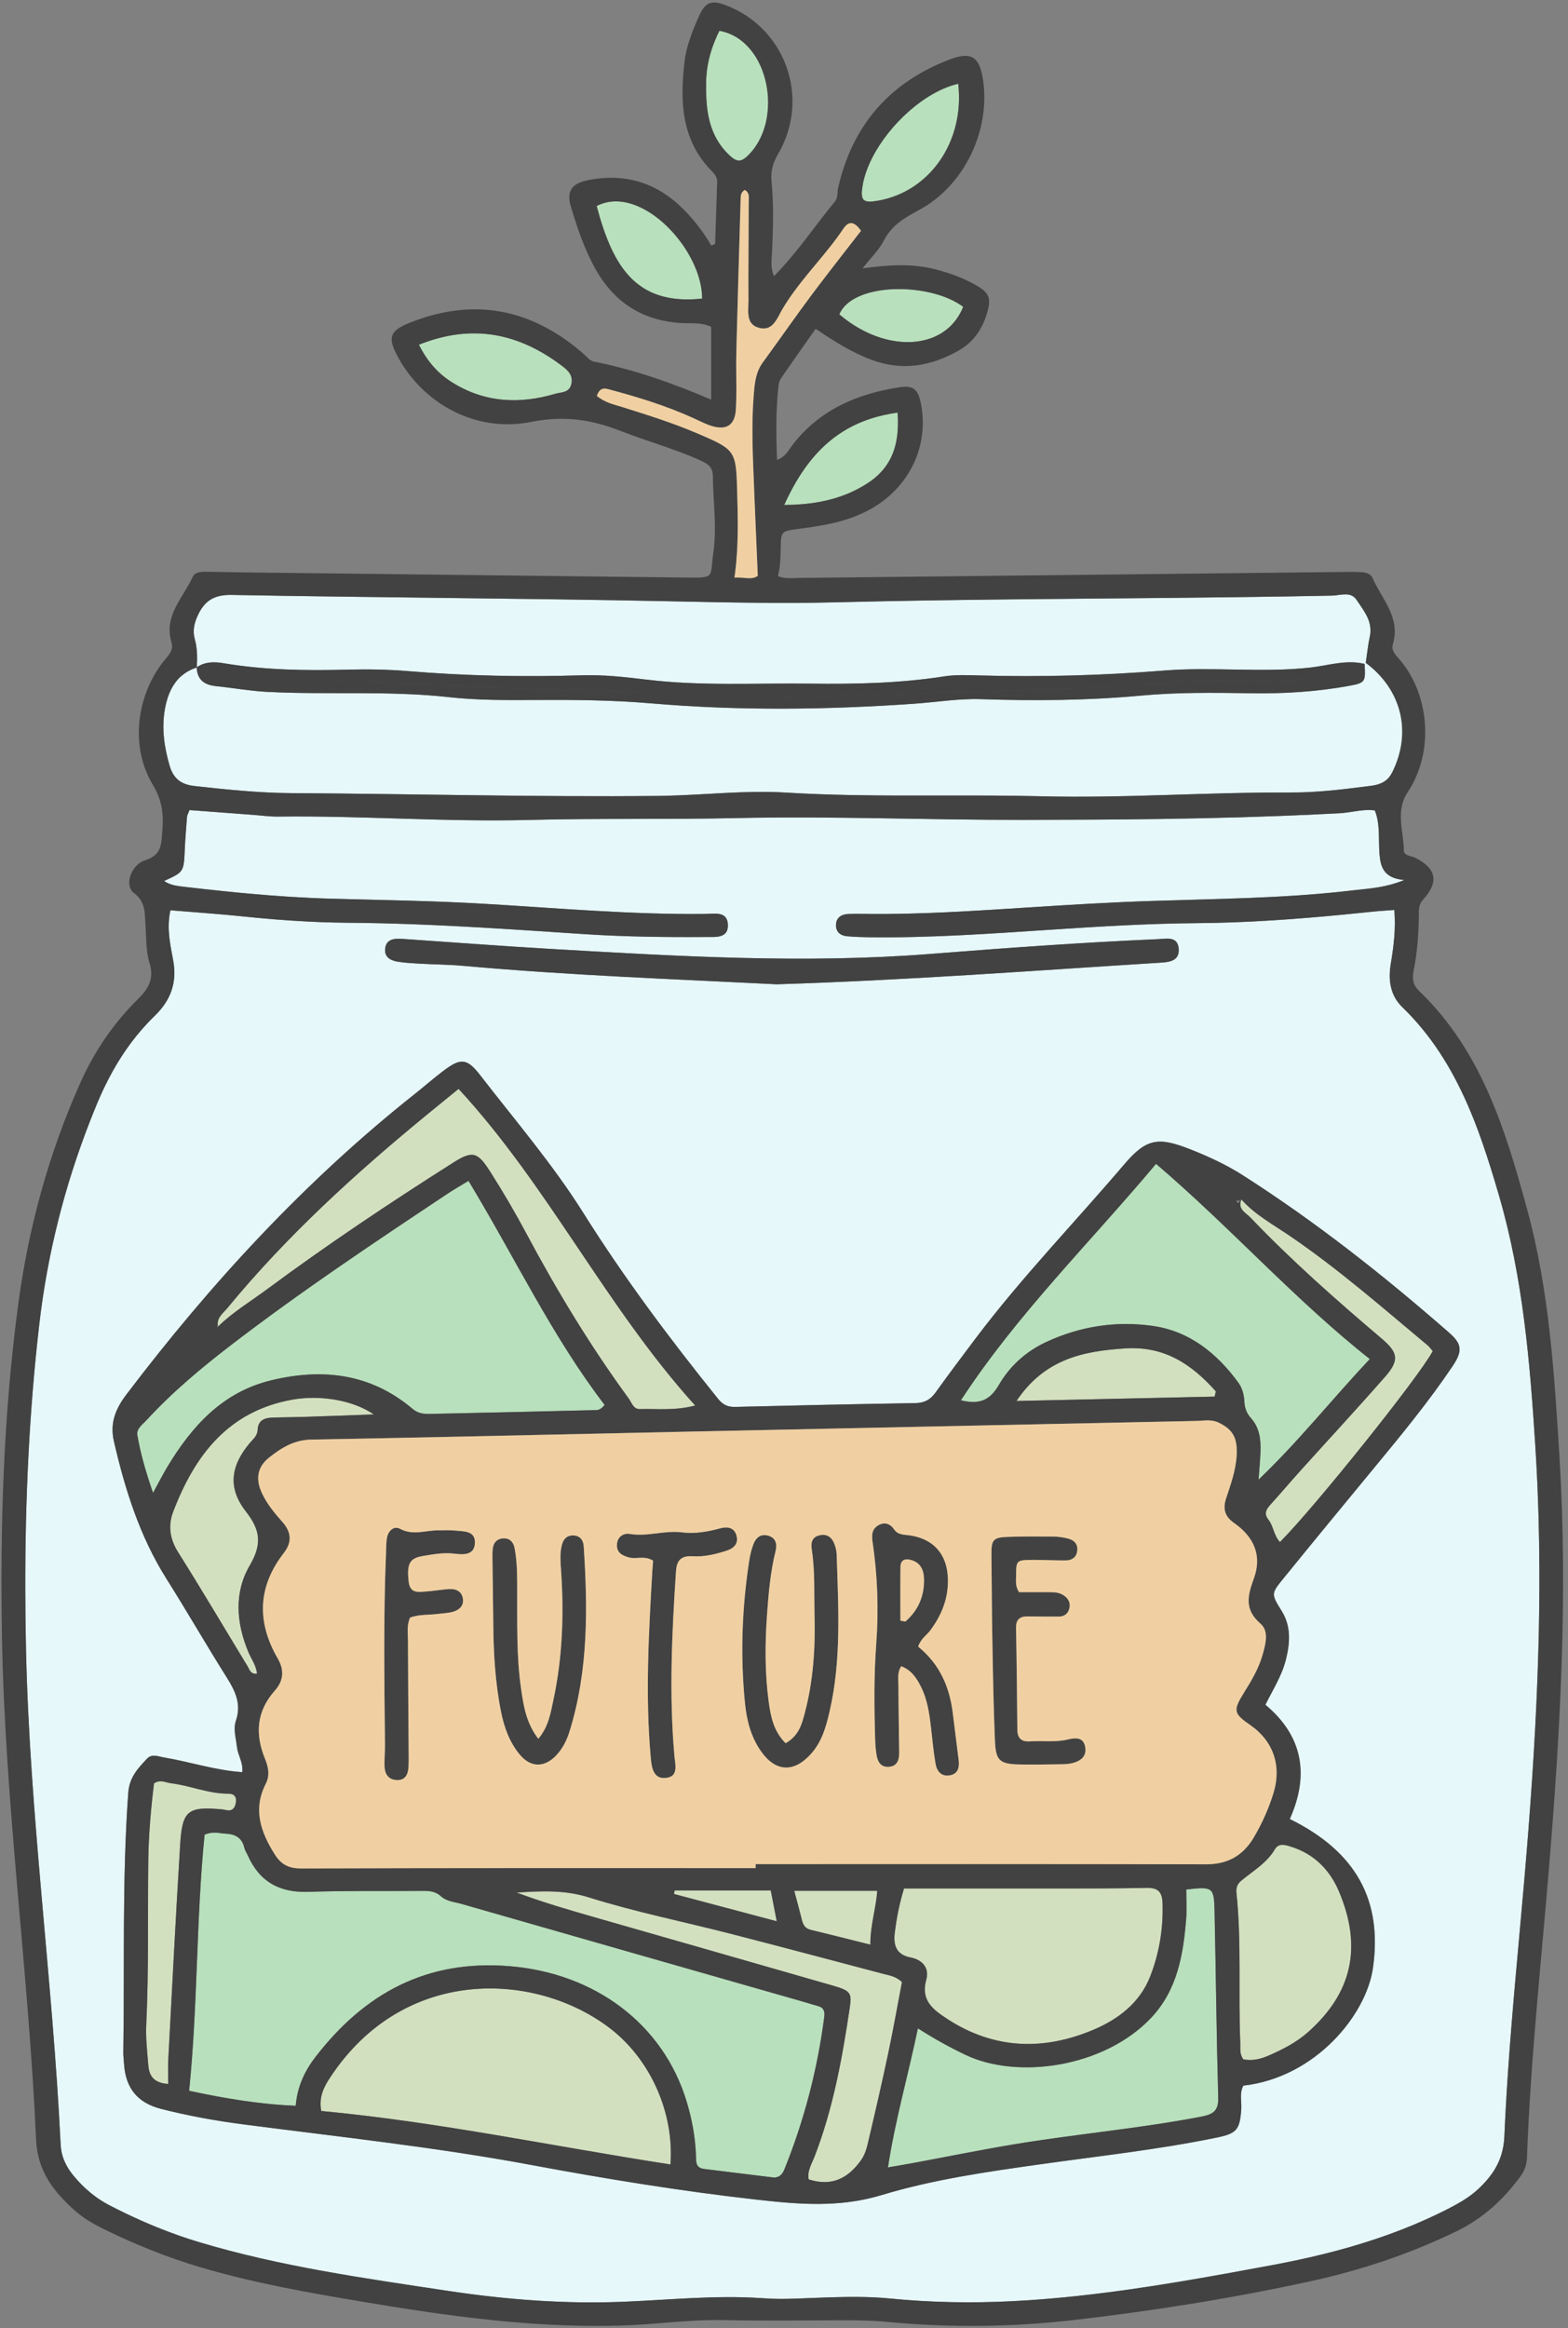 <?xml version="1.0" encoding="UTF-8"?><svg xmlns="http://www.w3.org/2000/svg" xmlns:xlink="http://www.w3.org/1999/xlink" height="1776.8" preserveAspectRatio="xMidYMid meet" version="1.0" viewBox="432.1 127.9 1197.2 1776.8" width="1197.2" zoomAndPan="magnify"><rect x="432.1" y="127.9" width="1197.2" height="1776.8" fill="#808080" stroke="none"/><g><g id="change1_1"><path d="M1607.43,1324.86c0-0.03,0-0.06,0-0.09c-0.03-6.87-0.1-13.75-0.21-20.63c-0.22-13.67-0.62-27.34-1.2-41.02 c-0.01-0.29-0.03-0.59-0.04-0.88c-0.44-10.2-0.98-20.41-1.63-30.62c-4.11-64.46-9.49-128.6-27.66-191.03 c-4.08-14.02-8.32-27.93-13.1-41.56c-1.78-5.08-3.64-10.11-5.59-15.1c-0.42-1.08-0.85-2.15-1.28-3.22 c-0.7-1.73-1.41-3.46-2.13-5.17c-0.75-1.78-1.51-3.55-2.28-5.31c-11.87-26.97-27.25-52.13-49.61-73.79 c-3.59-3.48-6.02-7.43-7.54-11.68c-2.3-6.48-2.46-13.69-1.21-21.13c2.28-13.53,3.96-27.1,2.74-41.27 c-3.84,0.29-6.89,0.47-9.63,0.68c-0.6,0.04-1.18,0.09-1.75,0.14c-1.01,0.08-1.99,0.17-2.97,0.27c-7.92,0.83-15.84,1.63-23.76,2.39 c-37.27,3.59-74.58,6.3-112.1,6.58c-37.15,0.28-74.26,2.51-111.36,4.96c-46.34,3.06-92.7,6.38-139.2,5.81 c-5.67-0.07-11.35-0.28-17-0.77c-5.34-0.46-8.84-3.52-8.51-9.03c0.15-2.44,1-4.24,2.36-5.5c0.04-0.04,0.08-0.07,0.12-0.1 c0.55-0.49,1.18-0.91,1.88-1.24c1.5-0.71,3.3-1.06,5.27-1.12c1.53-0.05,3.06-0.08,4.59-0.1c0.02,0,0.03,0,0.05,0 c1.55-0.02,3.1-0.02,4.64,0.01c12.7,0.2,25.39,0.09,38.08-0.23c4.34-0.11,8.68-0.24,13.02-0.4c17.02-0.61,34.03-1.56,51.03-2.63 c32.65-2.05,65.28-4.3,97.97-5.74c4.44-0.2,8.87-0.38,13.31-0.54c3.14-0.12,6.28-0.22,9.42-0.33c48.38-1.59,96.83-1.97,145.02-7.18 c2.61-0.28,5.23-0.57,7.84-0.88c0.53-0.06,1.05-0.12,1.58-0.18c11.7-1.32,23.68-1.96,37.72-7.74c-5.61-0.48-9.52-1.88-12.28-3.94 c-2.4-1.79-3.92-4.08-4.91-6.72c-1.34-3.59-1.71-7.82-1.94-12.3c-0.52-10.04,0.52-20.48-3.4-30.17c-8.17-0.96-15.64,1-23.13,1.86 c-1.2,0.14-2.41,0.25-3.62,0.32c-15.44,0.83-30.88,1.52-46.32,2.1c-9.39,0.35-18.78,0.66-28.16,0.94 c-0.57,0.02-1.15,0.03-1.72,0.05c-19.77,0.57-39.55,0.97-59.33,1.26c-0.15,0-0.29,0-0.44,0.01c-35.15,0.51-70.3,0.66-105.44,0.71 c-73.17,0.11-146.38-3-219.55-1.38c-52.62,1.17-105.23,0.04-157.88,1.42c-63.83,1.67-127.74-3.36-191.67-2.56 c-0.09,0-0.17,0-0.26,0l0,0h0c-6.17,0.08-12.36-0.82-18.53-1.28c-16.35-1.22-32.71-2.46-48.94-3.68c-0.14,0.37-0.28,0.7-0.41,1.02 c-0.74,1.74-1.39,2.92-1.49,4.13c-0.36,4.37-0.71,8.74-1.01,13.11c-0.27,3.86-0.51,7.73-0.68,11.59c-0.15,3.26-0.27,5.92-0.46,8.12 c-0.03,0.37-0.07,0.72-0.1,1.06c-0.92,8.56-3.45,9.73-15.22,15.06c3.51,2.48,7.38,3.4,11.34,3.97c1.14,0.16,2.28,0.3,3.42,0.43 c9.84,1.15,19.67,2.25,29.52,3.27c3.95,0.41,7.89,0.81,11.84,1.19c3.01,0.29,6.03,0.57,9.04,0.84c20.68,1.87,41.39,3.26,62.18,3.83 c39.21,1.08,78.46,1.61,117.6,3.93c56.15,3.33,112.21,8.35,168.54,7.71c5.22-0.06,12.13-1.38,15.27,2.73 c0.15,0.2,0.3,0.42,0.44,0.64c0.03,0.05,0.06,0.09,0.09,0.14c0.66,1.17,1.07,2.69,1.15,4.65c0.46,10.54-9.26,9.38-16.14,9.43 c-31.49,0.23-62.97-0.15-94.41-2.24c-25.92-1.72-51.83-3.49-77.76-4.98c-0.43-0.02-0.85-0.05-1.28-0.07 c-7.07-0.4-14.14-0.79-21.21-1.14c-18.95-0.95-37.9-1.7-56.88-2.11c-7.41-0.16-14.83-0.28-22.25-0.33 c-3.31-0.02-6.61-0.08-9.92-0.15c-3.41-0.08-6.81-0.17-10.21-0.3c-3.54-0.13-7.08-0.29-10.61-0.46 c-16.56-0.83-33.08-2.19-49.59-3.91c-18.29-1.91-36.65-3.13-55.4-4.69c-0.92,4.26-1.28,8.4-1.27,12.43c0,0.81,0.02,1.61,0.05,2.41 c0.29,7.99,1.9,15.58,3.29,23c0.2,1.1,0.38,2.18,0.52,3.24c0.56,4.26,0.59,8.27,0.13,12.08c-0.23,1.9-0.59,3.76-1.08,5.57 c-2.17,8.13-6.84,15.34-13.81,22.06c-3.37,3.25-6.55,6.62-9.58,10.1c-11.34,12.97-20.47,27.41-28.02,42.9 c-0.07,0.14-0.14,0.29-0.21,0.43c-1.27,2.61-2.48,5.25-3.67,7.91c-0.3,0.67-0.59,1.34-0.88,2.01c-0.5,1.16-1.01,2.32-1.49,3.49 c-1.8,4.33-3.54,8.68-5.25,13.04c-19.63,50.15-32.7,102.1-38.87,155.59c-7.7,66.73-10.74,133.72-10.65,200.85 c0.02,15.49,0.21,30.99,0.54,46.49c2.73,126.54,20.33,252.02,26.46,378.31c0.08,1.71,0.28,3.37,0.58,4.99 c0.2,1.07,0.44,2.13,0.73,3.16c0.14,0.52,0.3,1.03,0.47,1.54c1.67,5.08,4.43,9.7,8.06,14.11c0.96,1.17,1.94,2.31,2.94,3.42 c4.17,4.64,8.7,8.79,13.66,12.43c3.36,2.46,6.9,4.7,10.67,6.65c4.06,2.1,8.14,4.15,12.25,6.13c7.87,3.79,15.84,7.34,23.92,10.62 c1.15,0.47,2.3,0.93,3.45,1.38c9.5,3.75,19.14,7.14,28.97,10.08c61.99,18.6,125.85,27.53,189.62,37.14 c45.06,6.79,90.32,10.26,135.77,8.31c34.53-1.49,68.96-5.02,103.59-2.73c4.97,0.33,9.97,0.58,14.95,0.61 c1.66,0.01,3.32,0,4.98-0.04c14.76-0.37,29.51-1.22,44.27-1.43c1.67-0.02,3.35-0.04,5.02-0.05c1.64-0.01,3.29,0,4.93,0.01 c8.22,0.07,16.43,0.41,24.65,1.22c30.87,3.04,61.78,3.61,92.77,2.05c4.2-0.21,8.39-0.46,12.58-0.73 c50.93-3.36,101.21-11.37,151.34-20.41c11.74-2.12,23.47-4.29,35.2-6.47c6.27-1.17,12.51-2.42,18.74-3.74 c27.47-5.85,54.46-13.35,80.59-23.6c2.67-1.05,5.33-2.12,7.98-3.23c7.96-3.32,15.83-6.9,23.6-10.78c1.16-0.58,2.31-1.16,3.47-1.75 c1.78-0.91,3.55-1.85,5.3-2.82c6.15-3.39,12.04-7.17,17.25-12c8.45-7.84,14.77-16.32,17.89-26.94c1.18-4.03,1.92-8.35,2.12-13.09 c0.33-7.75,0.71-15.5,1.15-23.24c0.48-8.61,1.01-17.22,1.6-25.82c3.34-49.03,8.23-97.95,12.47-146.92 c4.48-51.74,8.17-103.51,10.08-155.32c0.25-6.66,0.46-13.32,0.65-19.98C1607.25,1366.45,1607.52,1345.66,1607.43,1324.86z M726.13,852.39c0.5-7.47,6.39-8.43,12.53-8.01c38.57,2.61,77.12,5.58,115.72,7.81c96.22,5.55,192.32,11.28,288.88,3.66 c57.5-4.54,115.13-8.7,172.81-11.21c6.44-0.28,15.1-2.53,15.97,7.1c0.94,10.3-8.39,10.49-15.31,10.93 c-95.68,5.97-191.29,13.29-291.58,16.41c-76.95-3.89-158.35-6.8-239.51-14.1c-10.77-0.97-21.62-1.01-32.42-1.61 c-5.65-0.31-11.34-0.61-16.93-1.45C730.91,861.11,725.7,858.8,726.13,852.39z M1541.22,1170.42c-18.15,27-38.82,52.1-59.52,77.17 c-23.64,28.64-47.26,57.3-70.67,86.13c-8.51,10.48-8.13,11.08-0.35,23.61c7.39,11.88,6.37,24.62,3.14,37.42 c-3.06,12.1-9.84,22.59-15.57,34.15c29.04,24.23,33.43,54.05,18.63,87.21c50.6,24.93,70.91,62.02,63.47,113.81 c-5.12,35.7-43.85,83.39-98.9,89.64c-3.22,5.75-1.19,12.07-1.63,18.12c-1.12,15.59-3.5,18.4-18.67,21.52 c-44.5,9.17-89.66,14.05-134.59,20.37c-40.89,5.75-82.05,11.63-121.38,23.53c-32.62,9.87-64.01,7.01-96.11,3.39 c-57.42-6.48-114.43-15.77-171.23-26.36c-72.56-13.53-145.93-21.38-219.06-30.87c-21.47-2.79-42.77-6.59-63.81-11.98 c-18.03-4.62-26.94-15.96-28.15-34.07c-0.21-3.09-0.62-6.18-0.57-9.27c1.03-66.02-1.01-132.08,3.79-198.05 c0.85-11.68,7.45-18.53,14.32-25.86c3.73-3.97,8.54-1.64,13.13-0.87c19.7,3.3,38.8,9.77,59.56,11.18 c0.97-7.07-3.35-12.88-4.06-19.35c-0.73-6.67-2.94-13.54-0.76-19.95c4.31-12.68-0.48-22.61-7.02-32.99 c-15.67-24.88-30.32-50.39-46-75.26c-20.41-32.37-31.64-68.07-40.14-104.95c-3.19-13.82,1.18-24.71,9.48-35.64 c64.54-85.03,136.4-162.97,220.26-229.44c7.28-5.77,14.25-11.93,21.66-17.52c13.35-10.09,18.1-9.95,28.33,3.29 c26.81,34.68,55.46,68.05,78.83,105.26c31.06,49.46,65.99,96.05,102.59,141.47c3.66,4.54,7.29,6.47,12.98,6.33 c45.91-1.12,91.83-2.16,137.75-2.9c6.93-0.11,11.53-2.61,15.47-8.11c9.93-13.82,20.16-27.43,30.4-41.03 c35.13-46.65,75.79-88.59,113.58-132.98c17.07-20.06,26.1-21.17,50.46-11.58c13.95,5.49,27.54,11.78,40.18,19.84 c55.81,35.6,107.6,76.53,157.39,120.03C1548.29,1153.49,1549.04,1158.79,1541.22,1170.42z M1496.71,822.35L1496.71,822.35 c1.21,14.16-0.46,27.74-2.74,41.27c-1.25,7.44-1.1,14.65,1.21,21.13c-2.3-6.48-2.46-13.69-1.21-21.13 C1496.25,850.08,1497.92,836.51,1496.71,822.35z M1581.86,1735.29c0.48-8.61,1.01-17.22,1.6-25.82 C1582.87,1718.07,1582.34,1726.68,1581.86,1735.29z M1485.33,823.16c-1.01,0.08-1.99,0.17-2.97,0.27 c-7.92,0.83-15.84,1.63-23.76,2.39c7.92-0.76,15.84-1.56,23.76-2.39C1483.34,823.33,1484.32,823.24,1485.33,823.16z M478.41,1764.51c0.08,1.71,0.28,3.37,0.58,4.99C478.69,1767.88,478.49,1766.22,478.41,1764.51 c-6.13-126.29-23.73-251.77-26.46-378.31c-0.33-15.5-0.52-31-0.54-46.49c0.02,15.49,0.21,30.99,0.54,46.49 C454.68,1512.74,472.28,1638.22,478.41,1764.51z M479.72,1772.66c-0.29-1.03-0.54-2.09-0.73-3.16 C479.19,1770.57,479.43,1771.62,479.72,1772.66z M551.69,1827.55c-8.08-3.28-16.05-6.83-23.92-10.62 C535.64,1820.72,543.61,1824.27,551.69,1827.55z M1077.29,1880.87c1.67-0.02,3.35-0.04,5.02-0.05 C1080.63,1880.83,1078.96,1880.84,1077.29,1880.87z M1554.61,975.53c-0.75-1.78-1.51-3.55-2.28-5.31 C1553.1,971.98,1553.86,973.75,1554.61,975.53z M1422.52,1852.73c27.47-5.85,54.46-13.35,80.59-23.6 C1476.99,1839.38,1449.99,1846.88,1422.52,1852.73z M1013.08,1881.73c4.97,0.33,9.97,0.58,14.95,0.61 C1023.05,1882.31,1018.06,1882.06,1013.08,1881.73c-34.62-2.29-69.06,1.24-103.59,2.73c-45.46,1.96-90.72-1.52-135.77-8.31 c-63.77-9.61-127.63-18.54-189.62-37.14c-9.82-2.95-19.47-6.33-28.97-10.08c9.5,3.75,19.14,7.14,28.97,10.08 c61.99,18.6,125.85,27.53,189.62,37.14c45.06,6.79,90.32,10.26,135.77,8.31C944.03,1882.98,978.46,1879.44,1013.08,1881.73z M1578.59,1771.62c-3.12,10.62-9.43,19.09-17.89,26.94c-5.21,4.84-11.1,8.62-17.25,12c6.15-3.39,12.04-7.17,17.25-12 C1569.16,1790.71,1575.47,1782.24,1578.59,1771.62z M1534.69,1815.13c1.16-0.58,2.31-1.16,3.47-1.75 C1537.01,1813.97,1535.85,1814.55,1534.69,1815.13c-7.77,3.88-15.64,7.46-23.6,10.78 C1519.05,1822.59,1526.92,1819.01,1534.69,1815.13z M1204.66,1884.1c-30.99,1.56-61.9,0.99-92.77-2.04 c-8.22-0.81-16.44-1.15-24.65-1.22c8.22,0.07,16.43,0.41,24.65,1.22C1142.76,1885.09,1173.67,1885.66,1204.66,1884.1z M1595.93,1562.54c4.48-51.74,8.17-103.51,10.08-155.32C1604.1,1459.04,1600.42,1510.8,1595.93,1562.54 c-4.24,48.97-9.13,97.89-12.47,146.92C1586.8,1660.44,1591.69,1611.51,1595.93,1562.54z M1127.43,825.09 c-12.68,0.32-25.38,0.43-38.08,0.23c-1.55-0.02-3.1-0.03-4.64-0.01c1.55-0.02,3.1-0.02,4.64,0.01 C1102.05,825.52,1114.74,825.42,1127.43,825.09z M506.18,970.23c-1.8,4.33-3.54,8.68-5.25,13.04 C502.63,978.91,504.37,974.56,506.18,970.23c0.49-1.17,0.99-2.33,1.49-3.49C507.17,967.9,506.66,969.06,506.18,970.23z M504.84,1804.15c-4.95-3.63-9.49-7.79-13.66-12.43C495.35,1796.36,499.89,1800.51,504.84,1804.15z M1492.06,795.53 c-2.4-1.79-3.92-4.08-4.91-6.72C1488.14,791.45,1489.66,793.74,1492.06,795.53z M1080.06,825.42c1.53-0.05,3.06-0.08,4.59-0.1 C1083.13,825.34,1081.59,825.37,1080.06,825.42c-1.97,0.06-3.77,0.41-5.27,1.12C1076.29,825.83,1078.09,825.48,1080.06,825.42z M1072.79,827.88c0.04-0.04,0.08-0.07,0.12-0.1C1072.88,827.81,1072.83,827.84,1072.79,827.88z M1191.48,822.07 c32.65-2.05,65.28-4.3,97.97-5.74C1256.75,817.76,1224.12,820.02,1191.48,822.07c-17.01,1.07-34.01,2.02-51.03,2.63 C1157.46,824.08,1174.47,823.13,1191.48,822.07z M1217.24,1883.36c50.93-3.36,101.21-11.37,151.34-20.41 C1318.46,1871.99,1268.17,1880,1217.24,1883.36z M557.42,800.22c3.51,2.48,7.38,3.4,11.34,3.97 C564.8,803.62,560.93,802.7,557.42,800.22L557.42,800.22z M573.21,775.98c-0.15,3.26-0.27,5.92-0.46,8.12 C572.94,781.89,573.06,779.24,573.21,775.98c0.17-3.87,0.41-7.73,0.68-11.59C573.62,768.25,573.38,772.11,573.21,775.98z M1319.08,752.88c0.15,0,0.29,0,0.44-0.01C1319.37,752.88,1319.22,752.88,1319.08,752.88z M1607.43,1324.77 c-0.03-6.87-0.1-13.75-0.21-20.63C1607.33,1311.02,1607.4,1317.89,1607.43,1324.77z M1455.05,748.53 c-15.44,0.83-30.88,1.52-46.32,2.1C1424.18,750.05,1439.62,749.36,1455.05,748.53c1.21-0.06,2.41-0.18,3.62-0.32 C1457.47,748.35,1456.26,748.46,1455.05,748.53z M1606.02,1263.11c0.58,13.68,0.97,27.35,1.2,41.02 C1606.99,1290.47,1606.6,1276.79,1606.02,1263.11z M613.54,809.07c-3.95-0.38-7.89-0.78-11.84-1.19 C605.65,808.29,609.59,808.69,613.54,809.07z M576.81,746.12c-0.14,0.37-0.28,0.7-0.41,1.02 C576.53,746.82,576.67,746.48,576.81,746.12L576.81,746.12z M986.18,828.13c-3.15-4.11-10.06-2.79-15.27-2.73 c-56.34,0.64-112.39-4.39-168.54-7.71c-39.14-2.32-78.39-2.85-117.6-3.93c-20.79-0.57-41.5-1.97-62.18-3.83 c20.68,1.87,41.39,3.26,62.18,3.83c39.21,1.08,78.46,1.61,117.6,3.93c56.15,3.33,112.21,8.35,168.54,7.71 C976.12,825.34,983.03,824.02,986.18,828.13z M1466.63,807.21c11.7-1.32,23.68-1.96,37.72-7.74h0 C1490.31,805.26,1478.32,805.89,1466.63,807.21z M512.21,956.82c-1.27,2.61-2.48,5.25-3.67,7.91 C509.73,962.07,510.95,959.43,512.21,956.82z M644.28,751.08L644.28,751.08c0.09,0,0.17,0,0.26,0 C644.45,751.08,644.37,751.08,644.28,751.08z M1312.18,815.46c48.38-1.59,96.83-1.97,145.02-7.18 C1409.01,813.49,1360.56,813.87,1312.18,815.46z M1378.85,751.62c0.57-0.02,1.15-0.03,1.72-0.05 C1380,751.58,1379.42,751.6,1378.85,751.62z M986.7,828.91c-0.03-0.05-0.06-0.09-0.09-0.14 C986.64,828.82,986.68,828.86,986.7,828.91z M562.2,822.6c-0.92,4.26-1.28,8.4-1.27,12.43C560.92,830.99,561.28,826.86,562.2,822.6 C562.2,822.6,562.2,822.6,562.2,822.6z M798.26,835.7c0.43,0.02,0.85,0.05,1.28,0.07C799.12,835.75,798.69,835.73,798.26,835.7z M667.19,831.2c3.54,0.18,7.07,0.34,10.61,0.46C674.26,831.54,670.72,831.38,667.19,831.2z M777.05,834.56 c-18.95-0.95-37.9-1.7-56.88-2.11C739.15,832.87,758.1,833.62,777.05,834.56z M677.8,831.67c3.4,0.12,6.81,0.22,10.21,0.3 C684.61,831.89,681.2,831.79,677.8,831.67z M512.42,956.39c7.55-15.49,16.69-29.93,28.02-42.9 C529.11,926.46,519.97,940.9,512.42,956.39z M1607.43,1324.86c0.09,20.8-0.18,41.59-0.76,62.38 C1607.25,1366.45,1607.52,1345.66,1607.43,1324.86z M1556.73,980.7c0.43,1.07,0.86,2.14,1.28,3.22 C1557.59,982.85,1557.16,981.77,1556.73,980.7z M1576.7,1040.58c-4.08-14.02-8.32-27.93-13.1-41.56 C1568.38,1012.65,1572.62,1026.57,1576.7,1040.58c18.17,62.43,23.55,126.58,27.66,191.03c0.65,10.21,1.19,20.41,1.63,30.62 c-0.44-10.2-0.98-20.41-1.63-30.62C1600.25,1167.16,1594.87,1103.02,1576.7,1040.58z M557.91,669.59 c1.52-8.91,4.45-17.04,10.01-23.19c0.16-0.18,0.32-0.38,0.48-0.55c1.37-1.44,2.91-2.75,4.59-3.94c2.66-1.88,5.72-3.44,9.29-4.6 c0.39,9.39,5.88,13.34,14.73,14.24c12.82,1.3,25.57,3.65,38.42,4.33c46.36,2.47,92.88-1.09,139.19,4.05 c22.08,2.45,44.31,2.3,66.51,2.17c29.38-0.18,58.62,0.07,88.06,2.59c66.9,5.73,134.04,4.95,201.04,0.27 c16.95-1.18,33.77-4.04,50.88-3.47c40.78,1.36,81.55,1.02,122.2-2.73c27.83-2.57,55.66-2.24,83.52-1.79 c25.34,0.41,50.56-1.08,75.51-5.69c12.22-2.26,12.48-3.02,11.62-16.71l0,0c0,0,0.9-0.84,0.9-0.84l0,0h0 c27.59,20.57,35.39,53.11,20.27,83.51c-0.29,0.59-0.6,1.13-0.93,1.66c-0.38,0.62-0.77,1.21-1.19,1.75 c-0.52,0.66-1.06,1.27-1.64,1.82c-0.54,0.51-1.1,0.98-1.69,1.4c-0.61,0.44-1.25,0.83-1.91,1.18c-0.07,0.04-0.14,0.08-0.21,0.12 c-1.29,0.66-2.69,1.17-4.19,1.57c-0.92,0.24-1.87,0.45-2.86,0.61c-0.44,0.07-0.88,0.14-1.33,0.2c-1.45,0.19-2.89,0.38-4.34,0.56 c-19.06,2.46-38.2,4.68-57.35,4.6c-63.5-0.29-126.99,4.47-190.39,2.88c-48.6-1.22-97.21,0.03-145.83-0.93 c-0.33-0.01-0.65-0.01-0.98-0.02c-7.54-0.15-15.08-0.36-22.63-0.64c-8.51-0.31-17.02-0.71-25.54-1.23 c-30.37-1.86-61.05,1.74-91.66,2.45c-1.93,0.04-3.85,0.08-5.78,0.1c-93.39,0.95-186.74-1.58-280.11-2.13 c-24.8-0.14-49.45-2.72-74.09-5.43c-7.83-0.86-13.07-3.83-16.35-9.45c-0.99-1.7-1.82-3.64-2.47-5.85 C557.54,698.38,555.45,684.03,557.91,669.59z M1487.78,725.03c-0.07,0.04-0.14,0.08-0.21,0.12 C1487.65,725.11,1487.71,725.07,1487.78,725.03z M1474.87,633.71L1474.87,633.71L1474.87,633.71L1474.87,633.71L1474.87,633.71z M1493.02,720.63c0.42-0.54,0.81-1.13,1.19-1.75C1493.83,719.5,1493.44,720.09,1493.02,720.63z M934.7,735.29 c1.93-0.02,3.85-0.05,5.78-0.1C938.55,735.23,936.62,735.27,934.7,735.29c-93.39,0.95-186.74-1.58-280.11-2.13 c-24.8-0.14-49.45-2.72-74.09-5.43c-7.83-0.86-13.07-3.83-16.35-9.45c3.28,5.62,8.52,8.59,16.35,9.45 c24.65,2.71,49.29,5.28,74.09,5.43C747.96,733.7,841.31,736.24,934.7,735.29z M1489.7,723.85c0.59-0.42,1.15-0.89,1.69-1.4 C1490.85,722.96,1490.28,723.42,1489.7,723.85z M1483.38,726.72c-0.92,0.24-1.87,0.45-2.86,0.61 C1481.52,727.17,1482.47,726.96,1483.38,726.72z M1491.39,722.45c0.58-0.55,1.12-1.16,1.64-1.82 C1492.51,721.29,1491.96,721.9,1491.39,722.45z M1417.5,732.68c19.16,0.09,38.29-2.14,57.35-4.6 C1455.79,730.55,1436.66,732.77,1417.5,732.68c-63.5-0.29-126.99,4.47-190.39,2.88c-48.6-1.22-97.21,0.03-145.83-0.93 c48.61,0.95,97.22-0.3,145.83,0.93C1290.51,737.16,1354,732.4,1417.5,732.68z M582.29,637.3c-3.57,1.16-6.63,2.72-9.29,4.6 C575.66,640.03,578.72,638.46,582.29,637.3L582.29,637.3z M1057.68,733.97c7.54,0.28,15.08,0.49,22.63,0.64 C1072.76,734.46,1065.22,734.25,1057.68,733.97z M567.92,646.4c0.16-0.18,0.32-0.38,0.48-0.55 C568.23,646.02,568.08,646.22,567.92,646.4z M582.5,626.45c-0.01-0.19-0.03-0.39-0.04-0.58c-0.04-0.7-0.08-1.4-0.15-2.09 c-0.06-0.6-0.14-1.2-0.22-1.8c-0.04-0.29-0.06-0.58-0.1-0.87c-0.26-1.78-0.62-3.55-1.12-5.31c-1.76-6.3-0.6-12,2.1-17.93 c2.44-5.37,5.33-9.27,9.13-11.88c4.24-2.91,9.62-4.21,16.82-4.08c111.93,2.06,223.88,2.55,335.8,4.85 c41.78,0.86,83.58,1.84,125.29,0.79c86.87-2.19,173.75-2.58,260.63-3.44c15.8-0.16,31.59-0.33,47.39-0.53 c23.69-0.3,47.39-0.67,71.08-1.15c0.37-0.01,0.74-0.03,1.12-0.05c6.1-0.43,13.39-3.04,17.6,3.26c2.27,3.4,4.78,6.78,6.8,10.37 c0.47,0.83,0.91,1.66,1.32,2.52c0.54,1.14,1.01,2.3,1.4,3.5c0.23,0.7,0.41,1.41,0.58,2.13c0.68,2.99,0.8,6.19,0.03,9.7 c-0.48,2.19-0.87,4.4-1.21,6.61c-0.69,4.4-1.21,8.84-1.87,13.24l0,0c-0.57,0.18-1.11,0.42-1.62,0.69 c-13.82-3.13-27.18,1.45-40.66,2.95c-37.07,4.13-74.28-0.71-111.32,2.26c-47.35,3.8-94.74,5.1-142.22,3.74 c-8.75-0.25-17.67-0.57-26.26,0.77c-33.79,5.25-67.79,5.96-101.85,5.52c-41.74-0.54-83.58,2-125.19-3.07 c-16.4-2-32.75-3.81-49.32-3.3c-44.37,1.36-88.68,0.49-132.95-3.21c-15.39-1.28-30.93-1.5-46.37-1.11 c-31.51,0.81-62.91,0.36-94.08-4.87c-7.23-1.21-14.25-1.33-20.63,3.02C582.57,633.55,582.68,629.99,582.5,626.45z M1477.92,604.16 c-0.16-0.72-0.35-1.43-0.58-2.13C1477.57,602.73,1477.76,603.44,1477.92,604.16z M580.88,615.8c0.49,1.76,0.85,3.53,1.12,5.31 C581.73,619.33,581.37,617.56,580.88,615.8c-1.76-6.3-0.6-12,2.1-17.93c2.44-5.37,5.33-9.27,9.13-11.88 c-3.8,2.61-6.69,6.51-9.13,11.88C580.28,603.8,579.12,609.5,580.88,615.8z M582.5,626.45c-0.01-0.19-0.03-0.39-0.04-0.58 C582.47,626.07,582.49,626.26,582.5,626.45z M1475.95,598.53c-0.4-0.85-0.85-1.69-1.32-2.52 C1475.1,596.84,1475.54,597.68,1475.95,598.53z M582.31,623.78c-0.06-0.6-0.14-1.2-0.22-1.8 C582.17,622.57,582.26,623.17,582.31,623.78z M1474.87,633.71c0.67-4.4,1.18-8.84,1.87-13.24 C1476.05,624.87,1475.53,629.31,1474.87,633.71C1474.87,633.71,1474.87,633.71,1474.87,633.71L1474.87,633.71z M1449.11,582.44 c-23.69,0.48-47.38,0.85-71.08,1.15C1401.73,583.29,1425.42,582.92,1449.11,582.44c0.37-0.01,0.74-0.03,1.12-0.05 C1449.86,582.41,1449.48,582.43,1449.11,582.44z M1474.87,633.71C1474.87,633.71,1474.87,633.71,1474.87,633.71L1474.87,633.71 c0,0-0.9,0.84-0.9,0.84c-0.24-0.06-0.48-0.1-0.72-0.15C1473.76,634.13,1474.29,633.89,1474.87,633.71L1474.87,633.71z M1474.87,633.71C1474.87,633.71,1474.87,633.71,1474.87,633.71L1474.87,633.71C1474.87,633.71,1474.87,633.71,1474.87,633.71 L1474.87,633.71z" fill="#E6F8FA"/></g><g id="change2_1"><path d="M868.34,420.95c-0.21,0.92-0.5,1.7-0.86,2.37c-2.33,4.35-7.54,3.96-11.38,5.09 c-27.35,8.09-53.89,6.83-78.7-8.65c-10.65-6.64-18.8-15.59-25.45-28.78c40.86-16.37,76.23-8.7,108.95,15.91 C865.29,410.19,869.91,413.97,868.34,420.95z M1102.77,281.01c39.48-7.1,65.96-45.33,60.96-89.2 c-25.19,5.81-52.46,30.66-65.64,56.44c-1.07,2.09-2.04,4.19-2.92,6.28c-0.18,0.44-0.37,0.88-0.55,1.32 c-2.02,5.07-3.43,10.11-4.11,14.98C1089.07,281.21,1091.31,283.07,1102.77,281.01z M966.6,343.04c-0.3-1.23-0.63-2.47-1.01-3.71 c-0.56-1.86-1.21-3.72-1.93-5.58c-0.97-2.48-2.07-4.94-3.31-7.38c-0.62-1.22-1.26-2.43-1.94-3.63c-1.94-3.44-4.12-6.8-6.5-10.02 c-1.41-1.91-2.89-3.78-4.43-5.58c-0.8-0.94-1.62-1.87-2.46-2.77c-0.07-0.08-0.14-0.15-0.21-0.23c-16.51-17.79-38.87-28.48-57.17-19 c3.2,11.95,6.79,22.97,11.3,32.61c3.82,8.16,8.32,15.32,13.84,21.19c0.08,0.09,0.16,0.18,0.24,0.27c2.74,2.88,5.75,5.42,9.03,7.63 c1.28,0.86,2.6,1.69,3.97,2.45c0.98,0.54,1.98,1.05,3.01,1.53c4.11,1.92,8.61,3.38,13.57,4.32c2.48,0.47,5.07,0.82,7.79,1.03 c4.07,0.32,8.41,0.33,13.05,0.03c1.55-0.1,3.13-0.24,4.74-0.41c0-1.18-0.04-2.37-0.13-3.57 C967.84,349.2,967.34,346.13,966.6,343.04z M898.94,317.75c3.82,8.16,8.32,15.32,13.84,21.19 C907.26,333.07,902.76,325.91,898.94,317.75z M987.61,245.02c1.32,1.33,2.51,2.42,3.61,3.26c0.73,0.56,1.43,1.01,2.09,1.35 c3.67,1.87,6.57,0.45,10.92-4.1c15.58-16.3,17.92-43.56,9.62-64.67c-0.24-0.62-0.49-1.23-0.75-1.83c-0.12-0.29-0.25-0.58-0.38-0.87 c-0.45-0.99-0.91-1.97-1.41-2.93c0-0.01-0.01-0.01-0.01-0.02c-1.55-3.01-3.35-5.84-5.38-8.43c-0.18-0.23-0.36-0.46-0.55-0.69 c-0.6-0.75-1.23-1.47-1.87-2.18c-0.06-0.07-0.13-0.14-0.19-0.21c-1.63-1.76-3.39-3.37-5.26-4.83c-1.23-0.95-2.51-1.84-3.84-2.64 c-0.97-0.58-1.96-1.12-2.98-1.62c-3.06-1.49-6.35-2.59-9.87-3.22c-0.92,1.85-1.78,3.71-2.58,5.56c-3.38,7.83-5.68,15.69-6.79,23.69 c-0.11,0.82-0.22,1.65-0.31,2.48c-0.27,2.48-0.42,4.98-0.46,7.49c-0.06,4.31-0.04,8.61,0.2,12.86c0.07,1.17,0.15,2.33,0.25,3.48 c0.01,0.11,0.02,0.21,0.03,0.32c0.75,8.37,2.48,16.48,6.13,24c0.01,0.02,0.02,0.03,0.02,0.05 C980.23,236.17,983.39,240.76,987.61,245.02z M1044.26,512.71c2.7-0.22,5.36-0.51,7.98-0.87c15.05-2.08,28.75-6.6,41.7-14.79 c8.72-5.52,14.61-12.14,18.34-19.79c0.8-1.64,1.5-3.33,2.11-5.06c0.2-0.58,0.4-1.16,0.58-1.75c0.55-1.76,1.01-3.57,1.38-5.43 c0.12-0.62,0.24-1.24,0.35-1.87c1.07-6.29,1.24-13.08,0.76-20.36c-1.89,0.25-3.73,0.55-5.56,0.88 c-27.9,4.98-47.71,18.43-62.79,38.21c-7,9.18-12.99,19.72-18.28,31.41C1035.44,513.25,1039.9,513.06,1044.26,512.71z M1075.39,363.52c-0.99,1.33-1.82,2.76-2.46,4.28c29.96,25.56,67.2,27.82,86.12,7.73c0.18-0.19,0.34-0.4,0.52-0.6 c0.85-0.94,1.65-1.92,2.42-2.95c2.19-2.93,4.06-6.22,5.53-9.91C1143.93,344.32,1090.5,343.17,1075.39,363.52z M1056.58,1658.82 c-3.49-0.91-6.91-2.06-10.38-3.05c-87.22-24.93-174.45-49.82-261.65-74.85c-5.39-1.55-11.49-1.9-15.81-5.87 c-4.75-4.35-10.22-4.12-15.92-4.08c-28.37,0.23-56.77-0.26-85.11,0.73c-22.14,0.77-37.59-7.74-46.51-28.01 c-0.83-1.89-2.09-3.66-2.55-5.62c-1.81-7.83-7.14-10.52-14.55-10.81c-4.55-0.18-9.08-2.01-15.8,0.8 c-6.49,64.72-5.11,129.77-11.81,195.44c26.55,5.7,53.15,10.3,81.38,11.46c1.19-14.55,6.82-26.53,15.11-37.28 c37.52-48.62,85.04-74.5,148.36-69.25c64.79,5.37,116.94,43.88,134.95,103.09c4.06,13.35,6.65,27.02,7.18,41.03 c0.17,4.48-0.61,9.77,6.1,10.6c17.4,2.14,34.79,4.25,52.18,6.43c4.97,0.62,7.54-1.9,9.28-6.21c15.12-37.5,25.23-76.29,30.4-116.38 C1061.98,1662.82,1060.96,1659.97,1056.58,1658.82z M639.28,1181.28c39.22-9.44,75.94-5.13,107.71,21.73 c5.2,4.4,10.26,4.01,15.73,3.9c40.77-0.84,81.54-1.82,122.3-2.82c2.41-0.06,5.17,0.63,8.72-4.01 c-40-52.15-68.43-112.36-103.93-170.99c-6.53,3.99-11.4,6.76-16.06,9.86c-55.85,37.16-111.69,74.37-164.94,115.23 c-22.93,17.6-45.14,36.13-64.78,57.49c-3.09,3.35-7.91,6.54-7.06,11.48c2.44,14.17,6.42,27.95,11.98,44.08 c4.72-8.63,7.49-14.14,10.66-19.41C578.48,1216.45,601.83,1190.3,639.28,1181.28z M1194.7,1184.91 c8.38-14.42,20.62-25.58,36.12-32.8c26.01-12.12,53.55-16.31,81.53-12.31c27.89,3.99,48.81,20.8,65.2,43.2 c3.06,4.18,4.4,9.28,4.65,14.57c0.22,4.76,1.73,8.92,5.05,12.6c6.71,7.43,7.62,16.68,7.24,26.13c-0.26,6.39-0.88,12.77-1.46,20.82 c30.88-29.5,56.04-61.41,84.95-92.04c-57.64-45.54-105.62-99.82-163.22-148.98c-50.67,60.46-105.99,114.63-148.98,180.43 C1180.46,1200.21,1188.25,1196,1194.7,1184.91z M1359.43,1586.26c-0.4-18.21-1.34-18.7-21.58-16.36c0,8.18,0.49,15.38-0.09,22.49 c-2.23,27.56-6.81,54.41-26.91,75.6c-35.78,37.7-101.9,47.14-141.87,27.96c-11.96-5.74-23.54-12.1-36.03-20.1 c-7.47,35.86-17.3,69.68-22.87,106.12c7.41-1.29,13.38-2.26,19.33-3.37c25.34-4.7,50.61-9.84,76.03-14.09 c47.8-7.99,96.18-12.09,143.83-21.28c9.27-1.79,13.26-4.46,12.98-14.63C1360.92,1681.17,1360.47,1633.71,1359.43,1586.26z" fill="#B8E0BC"/></g><g id="change3_1"><path d="M944.01,1779.73c-89.42-13.78-177.11-32.46-266.63-40.79c-1.99-10.71,1.99-18.3,6.79-25.58 c56.13-85.21,155.97-80.92,212.79-38.22C928.23,1698.64,946.98,1739.67,944.01,1779.73z M1155.11,1668.52 c35.89,23.54,74.04,24.55,112.33,8.21c18.47-7.88,34.96-20.3,42.84-40.48c7.03-18,10.06-36.67,9.43-56.05 c-0.28-8.5-3.47-11.73-12.16-11.54c-24.25,0.53-48.51,0.42-72.77,0.45c-37.12,0.05-74.25,0.01-112.45,0.01 c-3.68,12.03-5.66,22.66-7.02,33.41c-1.24,9.78,0.89,17.14,12.23,19.3c8.96,1.71,14.27,8.18,11.79,16.85 C1134.84,1654.44,1144.48,1661.54,1155.11,1668.52z M598.57,1140.23c0,0.02,0.01,0.03,0.01,0.05 c11.3-11.05,24.87-19.16,37.46-28.49c46.01-34.1,93.65-65.88,142-96.55c15.08-9.57,18.81-8.15,28.49,7.07 c9.69,15.24,18.83,30.78,27.33,46.73c23.33,43.73,48.96,86.06,78.24,126.1c2.32,3.18,3.56,8.27,8.49,8.13 c13.14-0.37,26.48,1.39,42.28-2.73c-68.49-75.83-112.13-167.5-180.64-241.65c-8.09,6.6-15.68,12.76-23.24,18.95 c-55.18,45.2-107.78,93.07-153.25,148.3c-3.29,3.99-8.28,7.34-7.29,13.51C598.82,1139.65,598.86,1139.85,598.57,1140.23z M1405.54,1539.14c-6.23,10.66-16.73,16.51-25.72,24.04c-3.23,2.7-4.05,5.51-3.65,9.39c3.96,38.05,1.27,76.27,2.92,114.38 c0.17,4.02-0.78,8.28,2.29,12.54c6.33,1.31,12.72,0.03,18.97-2.68c10.93-4.74,21.6-10.19,30.48-18.08 c33.26-29.54,41.83-64.41,23.52-107.54c-6.81-16.03-18.77-28.34-36.19-33.86C1413.74,1535.94,1408.47,1534.11,1405.54,1539.14z M1120.74,1640.57c-4.57-4.48-9.81-5.11-14.71-6.4c-38.84-10.26-77.66-20.61-116.58-30.6c-35.92-9.22-72.41-16.55-107.73-27.63 c-18.74-5.88-36.52-4.85-55.15-3.7c19.79,7.41,39.85,13.25,59.94,19.01c60.41,17.32,120.85,34.57,181.24,51.95 c13.45,3.87,14.82,5.52,13.22,16.33c-5.74,38.77-12.7,77.25-26.91,114.06c-2.15,5.57-5.79,11.04-4.55,17.55 c17.23,5.54,29.81-0.38,39.95-14.6c3.54-4.96,4.62-10.28,5.89-15.67c5.2-22.06,10.29-44.15,14.97-66.32 C1114.16,1676.48,1117.35,1658.29,1120.74,1640.57z M628.31,1405.21c-0.55-6.33-4.43-11.33-6.69-16.77 c-9.19-22.14-10.89-45.19,1.08-65.69c9.45-16.19,8.51-26.8-2.88-41.37c-14.08-18-11.55-34.84,2.86-52.08 c2.61-3.12,5.95-5.51,6.14-10.26c0.29-7.36,5.47-9.19,11.73-9.33c8.76-0.21,17.53-0.29,26.28-0.57 c16.21-0.52,32.42-1.15,50.64-1.81c-15.75-10.92-41.09-15.09-62.34-11.25c-48.85,8.82-74.45,42.58-90.86,85.65 c-3.95,10.37-2.57,20.64,3.82,30.77c18.14,28.75,35.39,58.07,53.08,87.11C622.63,1401.98,623.16,1405.68,628.31,1405.21z M1522.07,1154.57c-34.44-28.75-68.2-58.32-105.4-83.64c-12.63-8.59-26.3-15.94-36.67-27.59c0,0.01,0.01,0.01,0.01,0.02 c-0.03,0.02-0.06,0.04-0.09,0.07c-3.11,7.2,3.36,9.93,6.9,13.64c31.41,32.85,65.43,62.89,100.07,92.26 c12.93,10.96,13.79,16.73,2.54,29.54c-21.08,24.02-42.82,47.46-64.22,71.2c-7.94,8.81-15.61,17.86-23.56,26.65 c-3.16,3.49-4.38,6.79-1.15,10.83c4,5,4.12,12.3,8.9,17.17c26.86-26.95,106.53-126.52,116.63-145.68 C1524.77,1157.61,1523.61,1155.86,1522.07,1154.57z M601.75,1508.74c1.02,0.09,2.02,0.37,3.03,0.57c4.53,0.9,6.6-1.26,7.37-5.55 c0.84-4.71-1.32-7.02-5.67-7c-15.17,0.09-29.14-6.17-43.93-7.97c-3.93-0.48-7.84-3.08-12.86,0.04 c-2.36,19.19-4.13,39.07-4.38,59.09c-0.52,41.7,0.42,83.4-1.55,125.09c-0.48,10.23,0.73,20.56,1.54,30.81 c0.61,7.78,3.72,13.73,15.22,14.47c0-7.07-0.26-12.72,0.04-18.34c2.95-55,5.73-110,9.13-164.97 C571.27,1509.52,575.75,1506.37,601.75,1508.74z M1291.18,1156.95c-32.09,2.09-61.51,8.06-82.97,40.12 c52.69-1.17,101.99-2.26,151.29-3.35c0.31-1.32,0.63-2.64,0.94-3.97C1342.2,1169.31,1321.4,1154.98,1291.18,1156.95z M1051,1600.65 c14.79,3.58,29.54,7.33,45.63,11.35c-0.06-15.01,4.35-27.74,5.25-41.11c-21.25,0-41.9,0-63.38,0c2.22,8.36,4.15,15.26,5.86,22.21 C1045.29,1596.85,1046.84,1599.64,1051,1600.65z M1020.59,1570.6c-24.79,0-49.09,0-73.4,0c-0.16,0.9-0.32,1.81-0.47,2.71 c25.64,6.81,51.28,13.62,78.46,20.84C1023.3,1584.54,1021.97,1577.69,1020.59,1570.6z" fill="#D3E0BF"/></g><g id="change4_1"><path d="M1622.78,1239.65c-3.9-63.36-7.77-126.68-24.58-188.42c-16.65-61.13-34.93-121.28-82.52-167 c-4.66-4.47-5.49-9.1-4.27-15.28c2.81-14.2,3.89-28.62,4-43.11c0.03-4.06-0.03-7.81,3.25-11.4c12.3-13.47,10.21-23.8-6.04-31.91 c-3.13-1.56-8.62-1.58-8.63-5.41c-0.05-14.96-6.82-30.07,3.02-44.85c19.99-30,16.96-73.8-6.22-100.97 c-3.07-3.6-6.72-6.66-5.15-12.02c5.91-20.14-8.41-34.04-15.51-50.14c-1.65-3.73-5.58-4.46-9.22-4.62 c-5.67-0.23-11.35-0.13-17.03-0.07c-137.3,1.51-274.61,3.05-411.91,4.52c-5.1,0.05-10.32,0.91-15.9-1.41 c1.82-6.85,1.99-13.96,2.11-21.08c0.21-13.14,0.31-13.22,13.43-14.92c21.06-2.73,41.74-6.13,60.16-18.14 c26.19-17.07,39.45-46.78,33.51-77.28c-2.21-11.36-5.72-14.36-16.93-12.61c-32.11,5-60.41,17.16-81.01,43.72 c-3,3.87-4.98,8.99-11.96,11.63c-0.75-19.61-0.95-38.38,1.2-57.16c0.23-1.98,1.1-4.08,2.24-5.73 c8.45-12.23,17.05-24.36,26.03-37.14c14.09,9.49,27.48,17.95,42.54,23.59c23.65,8.86,45.6,4.97,66.81-7.09 c11.41-6.49,18.15-16.64,21.67-29c3.23-11.33,1.39-15.25-9.28-21.2c-9.52-5.32-19.65-8.96-30.21-11.69 c-17.68-4.58-35.47-3.53-55.72-0.75c6.42-8.19,12.57-14,16.19-21.09c5.99-11.73,15.84-17.51,26.9-23.41 c34.49-18.4,54.74-60.65,48.91-99.43c-2.61-17.38-8.82-21.82-25.22-15.59c-45.85,17.41-74.59,50.13-85.42,98.2 c-0.78,3.46,0.04,7.31-2.48,10.35c-15.3,18.49-28.49,38.74-46.51,56.9c-2.75-6.59-1.74-12.22-1.5-17.6 c0.81-18.07,1.46-36.18-0.29-54.15c-0.81-8.27,0.91-14.59,5.03-21.63c24.88-42.61,5.44-96.52-40.53-113.57 c-10.31-3.83-15.15-2.14-19.73,8.09c-5.07,11.31-9.81,22.98-11.26,35.28c-3.58,30.46-2.44,60.06,21.15,83.79 c2.28,2.3,3.89,4.72,3.77,8.09c-0.54,15.72-1.04,31.45-1.55,47.17c-0.98,0.39-1.97,0.78-2.95,1.17 c-5.92-10.25-13.05-19.45-21.29-27.71c-20.13-20.2-44.15-27.64-72.16-22.33c-12.9,2.45-17.41,8.3-13.69,20.55 c4.93,16.27,10.36,32.48,18.73,47.42c14.2,25.35,35.69,39.24,64.9,41.19c7.6,0.51,15.5-0.78,23.42,2.89c0,18.01,0,36.09,0,55.61 c-29.96-12.88-59.07-23-89.46-29.06c-3.26-0.65-5.05-3.35-7.35-5.38c-39.67-34.84-84.02-44.05-133.57-24.14 c-15.19,6.1-16.82,11.24-8.8,25.99c19.49,35.84,59.62,58.01,101.68,49.59c24.7-4.94,45.68-1.99,67.99,6.74 c20.13,7.88,41.12,13.55,60.92,22.48c5.51,2.48,9.85,4.87,9.9,11.96c0.15,19.58,3.17,39.14,0.34,58.73 c-2.76,19.06,1.95,19.11-20.97,18.85c-110.46-1.29-220.92-2.56-331.39-3.85c-10.84-0.13-21.68-0.43-32.52-0.52 c-4.63-0.04-10.57-0.61-12.65,3.96c-7.26,15.93-22.26,29.5-16.18,49.79c1.52,5.07-0.93,8.5-4.18,12.33 c-22.58,26.57-27.87,67.02-10,96.54c7.41,12.24,8.28,23.4,7.14,36.32c-0.83,9.41-0.62,17.25-12.89,21.12 c-11.28,3.56-16.11,19.5-8.83,24.95c9.28,6.96,8.29,15.45,8.92,24.48c0.68,9.78,0.3,20,3.12,29.17 c3.68,11.94-0.89,19.56-8.65,27.21c-18.58,18.31-33.11,39.44-43.82,63.27c-24.3,54.06-39.84,110.76-47.72,169.23 c-11.39,84.54-14.02,169.67-12.49,254.94c2.3,128.12,20.34,255.15,26.02,383c1.06,23.92,12.86,39.06,28.66,53.49 c6.91,6.31,14.98,10.99,23.33,15.09c23.65,11.61,47.97,21.42,73.3,28.94c40.18,11.93,81.29,19.19,122.49,26.13 c65.7,11.08,131.55,20.38,198.5,18.46c26.32-0.76,52.41-4.76,78.83-4.19c29.77,0.64,59.57,0.23,89.35,0.12 c11.88-0.04,23.71,0.13,35.56,1.26c47.43,4.53,94.88,4,142.18-1.43c60.5-6.96,120.63-16.53,180.16-29.45 c38.92-8.45,76.52-20.94,112.47-38.45c20.14-9.8,35.69-24.21,48.68-41.98c3.15-4.31,4.65-8.87,4.84-14.31 c2.68-73.27,10.58-146.15,16.66-219.17C1623.42,1450.15,1629.27,1345.05,1622.78,1239.65z M1049.12,481.88 c15.08-19.78,34.89-33.23,62.79-38.21c1.82-0.33,3.66-0.63,5.56-0.88l0,0c0,0,0,0,0,0c0.48,7.28,0.31,14.07-0.76,20.36 c-0.11,0.63-0.22,1.25-0.35,1.87c-0.38,1.86-0.83,3.67-1.38,5.43c-0.18,0.59-0.38,1.17-0.58,1.75c-0.61,1.73-1.31,3.42-2.11,5.06 c-3.73,7.65-9.62,14.27-18.34,19.79c-12.95,8.2-26.66,12.71-41.7,14.79c-2.62,0.36-5.28,0.65-7.98,0.87 c-4.36,0.36-8.82,0.55-13.42,0.59l0,0c0,0,0,0,0,0C1036.14,501.6,1042.12,491.06,1049.12,481.88z M968.18,355.77 c-1.61,0.17-3.19,0.31-4.74,0.41c-4.64,0.31-8.98,0.29-13.05-0.03c-2.71-0.21-5.31-0.56-7.79-1.03c-4.96-0.95-9.47-2.4-13.57-4.32 c-1.03-0.48-2.03-0.99-3.01-1.53c-1.38-0.75-2.69-1.58-3.97-2.45c-3.28-2.21-6.29-4.75-9.03-7.63c-0.08-0.09-0.16-0.18-0.24-0.27 c-5.52-5.87-10.02-13.03-13.84-21.19c-4.52-9.64-8.1-20.66-11.3-32.61c18.3-9.47,40.66,1.21,57.17,19 c0.07,0.08,0.14,0.15,0.21,0.23c0.84,0.91,1.66,1.83,2.46,2.77c1.54,1.8,3.02,3.67,4.43,5.58c2.38,3.22,4.56,6.58,6.5,10.02 c0.68,1.2,1.32,2.41,1.94,3.63c1.23,2.44,2.34,4.9,3.31,7.38c0.73,1.86,1.37,3.72,1.93,5.58c0.37,1.24,0.71,2.48,1.01,3.71 c0.74,3.09,1.24,6.15,1.46,9.15C968.14,353.4,968.19,354.59,968.18,355.77L968.18,355.77L968.18,355.77z M868.34,420.95 c-0.21,0.92-0.5,1.7-0.86,2.37c-2.33,4.35-7.54,3.96-11.38,5.09c-27.35,8.09-53.88,6.83-78.7-8.65 c-10.65-6.64-18.8-15.59-25.45-28.78l0,0c0,0,0,0,0,0c40.86-16.37,76.23-8.7,108.95,15.91 C865.28,410.19,869.91,413.97,868.34,420.95z M1167.52,362.06c-1.46,3.69-3.34,6.97-5.53,9.91c-0.77,1.03-1.57,2.02-2.42,2.95 c-0.18,0.2-0.34,0.41-0.52,0.6c-18.92,20.09-56.16,17.84-86.12-7.73c0.64-1.52,1.47-2.94,2.46-4.28 C1090.5,343.16,1143.93,344.32,1167.52,362.06z M1090.51,270.84c0.68-4.87,2.1-9.91,4.11-14.98c0.18-0.44,0.36-0.88,0.55-1.32 c0.87-2.09,1.85-4.19,2.92-6.28c13.18-25.78,40.45-50.63,65.64-56.44l0,0l0,0c5,43.87-21.48,82.1-60.96,89.2 C1091.31,283.07,1089.07,281.21,1090.51,270.84z M971.72,207.27c-0.01-0.11-0.02-0.21-0.03-0.32c-0.1-1.16-0.18-2.32-0.25-3.48 c-0.24-4.25-0.27-8.55-0.2-12.86c0.04-2.51,0.19-5.01,0.46-7.49c0.09-0.83,0.19-1.65,0.31-2.48c1.11-8,3.41-15.86,6.79-23.69 c0.8-1.86,1.65-3.71,2.58-5.56c3.52,0.63,6.81,1.73,9.87,3.22c1.02,0.5,2.01,1.04,2.98,1.62c1.33,0.8,2.61,1.69,3.84,2.64 c1.87,1.45,3.63,3.07,5.26,4.83c0.06,0.07,0.13,0.14,0.19,0.21c0.64,0.7,1.27,1.43,1.87,2.18c0.18,0.23,0.37,0.46,0.55,0.69 c2.02,2.6,3.82,5.42,5.38,8.43c0,0.01,0.01,0.01,0.01,0.02c0.49,0.96,0.96,1.94,1.41,2.93c0.13,0.29,0.25,0.58,0.38,0.87 c0.26,0.6,0.51,1.22,0.75,1.83c8.3,21.11,5.96,48.37-9.62,64.67c-4.35,4.55-7.25,5.97-10.92,4.1c-0.67-0.34-1.36-0.79-2.09-1.35 c-1.1-0.84-2.29-1.92-3.61-3.26c-4.21-4.26-7.37-8.86-9.73-13.71c-0.01-0.02-0.02-0.03-0.02-0.05 C974.2,223.76,972.47,215.64,971.72,207.27z M967.01,459.71c-1.11-0.48-2.25-0.96-3.45-1.47c-0.2-0.08-0.4-0.16-0.6-0.25 c-17.86-7.56-36.36-13.35-54.84-19.17c-6.81-2.14-13.98-3.51-20.34-8.77c0.33-0.94,0.68-1.74,1.06-2.4 c2.7-4.77,6.57-3.03,10.65-1.93c20.88,5.62,41.46,12.02,61.18,20.92c1.47,0.67,2.95,1.34,4.41,2.03c0.09,0.04,0.17,0.08,0.26,0.12 c3.17,1.5,6.37,3.03,9.71,4.09c11.58,3.66,18.21-0.31,18.91-12.65c0.3-5.4,0.38-10.81,0.37-16.23c0-0.02,0-0.04,0-0.05 c-0.01-9.01-0.24-18.03-0.02-27.04c0.12-4.92,0.26-9.85,0.38-14.77c0.35-13.48,0.72-26.95,1.1-40.43 c0.59-20.46,1.2-40.92,1.79-61.38c0.06-2.03-0.12-4.2,1.6-6.17c0.39-0.44,0.87-0.88,1.47-1.3c1.86,0.93,2.68,2.3,3.02,3.85 c0.14,0.65,0.2,1.34,0.21,2.04c0,0.01,0,0.02,0,0.03c0.01,0.72-0.03,1.44-0.07,2.16c-0.04,0.69-0.08,1.37-0.08,2.01c0,0,0,0,0,0.01 c0.02,18.57-0.2,37.13-0.23,55.7c-0.01,6.19,0.01,12.38,0.06,18.57c0.01,1.43-0.06,2.95-0.12,4.49c-0.04,1.1-0.08,2.21-0.08,3.3 c0,0.01,0,0.02,0,0.03c0.01,5.27,0.95,10.28,6.64,12.53c0.57,0.23,1.19,0.42,1.86,0.59c0.33,0.08,0.65,0.15,0.96,0.21 c8.63,1.59,11.95-5.83,15.34-12.18c0.42-0.78,0.84-1.55,1.27-2.28c1.39-2.36,2.85-4.66,4.36-6.92 c12.79-19.23,29.48-35.5,42.34-54.69c4.73-7.05,9.21-4.1,13.39,1.71c-5.51,7.12-11,14.15-16.46,21.16 c-5.43,6.97-10.8,13.94-16.1,20.93c-1.77,2.33-3.54,4.65-5.29,7c-5.81,7.79-11.49,15.68-17.15,23.58 c-6.65,9.29-13.27,18.6-20.01,27.82c-3.06,4.19-4.65,8.74-5.58,13.45c-0.84,4.28-1.14,8.68-1.47,13.07 c-1.77,23.2-0.49,46.41,0.4,69.61c0.1,2.7,0.22,5.41,0.32,8.11c0.78,19.37,1.65,38.79,2.49,58.61c-1.16,0.84-2.37,1.32-3.65,1.57 c-0.64,0.12-1.3,0.19-1.98,0.22c-0.34,0.01-0.69,0.02-1.04,0.01c-0.7-0.01-1.43-0.05-2.18-0.1c-2.25-0.16-4.74-0.46-7.53-0.41 c-0.47,0.01-0.94,0.02-1.42,0.05c0.2-1.38,0.38-2.75,0.55-4.12c0.34-2.74,0.63-5.46,0.87-8.16s0.43-5.4,0.59-8.08 c0.08-1.34,0.15-2.68,0.2-4.02c0.24-5.34,0.33-10.65,0.33-15.93c0-7.92-0.2-15.79-0.42-23.65 C994.1,472.78,994.37,471.42,967.01,459.71z M557.91,669.59c1.52-8.91,4.45-17.04,10.01-23.19c0.16-0.18,0.32-0.38,0.48-0.55 c1.37-1.44,2.91-2.75,4.59-3.94c2.66-1.88,5.72-3.44,9.29-4.6c0-0.04-0.01-0.08-0.01-0.12l0,0l0,0c0,0,0,0,0,0 c0.04-0.03,0.08-0.05,0.11-0.07c0.17-3.56,0.28-7.12,0.11-10.65c-0.01-0.19-0.03-0.39-0.04-0.58c-0.04-0.7-0.08-1.4-0.15-2.09 c-0.06-0.6-0.14-1.2-0.22-1.8c-0.04-0.29-0.06-0.58-0.1-0.87c-0.26-1.78-0.62-3.55-1.12-5.3c-1.76-6.3-0.6-12,2.1-17.93 c2.44-5.37,5.33-9.27,9.13-11.88c4.24-2.91,9.62-4.21,16.82-4.08c111.93,2.06,223.88,2.55,335.8,4.85 c41.78,0.86,83.58,1.84,125.29,0.79c86.87-2.19,173.75-2.58,260.63-3.44c15.8-0.16,31.59-0.33,47.39-0.53 c23.69-0.3,47.39-0.67,71.08-1.15c0.37-0.01,0.74-0.03,1.12-0.05c6.1-0.43,13.39-3.04,17.6,3.25c2.27,3.4,4.78,6.78,6.8,10.37 c0.47,0.83,0.91,1.66,1.32,2.52c0.54,1.14,1.01,2.3,1.4,3.5c0.23,0.7,0.41,1.41,0.58,2.13c0.68,2.99,0.8,6.19,0.03,9.7 c-0.48,2.19-0.87,4.4-1.21,6.61c-0.69,4.4-1.21,8.84-1.87,13.24l0,0h0l0,0c27.59,20.57,35.39,53.11,20.27,83.51 c-0.29,0.59-0.6,1.13-0.93,1.66c-0.38,0.62-0.77,1.21-1.19,1.75c-0.52,0.66-1.06,1.27-1.64,1.82c-0.54,0.51-1.1,0.98-1.69,1.4 c-0.61,0.44-1.25,0.83-1.91,1.18c-0.07,0.04-0.14,0.08-0.21,0.12c-1.29,0.66-2.69,1.17-4.19,1.57c-0.92,0.24-1.87,0.45-2.86,0.61 c-0.44,0.07-0.88,0.14-1.33,0.2c-1.45,0.19-2.89,0.38-4.34,0.56c-19.06,2.46-38.2,4.68-57.35,4.6 c-63.5-0.29-126.99,4.47-190.39,2.88c-48.6-1.22-97.21,0.03-145.83-0.93c-0.33-0.01-0.65-0.01-0.98-0.02 c-7.54-0.15-15.08-0.36-22.63-0.64c-8.51-0.31-17.02-0.71-25.54-1.23c-30.37-1.86-61.05,1.74-91.66,2.45 c-1.93,0.04-3.85,0.08-5.78,0.1c-93.39,0.95-186.74-1.58-280.11-2.13c-24.8-0.14-49.45-2.72-74.09-5.43 c-7.83-0.86-13.07-3.83-16.35-9.45c-0.99-1.7-1.82-3.64-2.47-5.85C557.54,698.38,555.45,684.03,557.91,669.59z M1595.93,1562.54 c-4.24,48.97-9.13,97.89-12.47,146.92c-0.59,8.6-1.12,17.21-1.6,25.82c-0.43,7.74-0.82,15.49-1.15,23.24 c-0.2,4.73-0.94,9.06-2.12,13.09c-3.12,10.62-9.43,19.09-17.89,26.94c-5.21,4.84-11.1,8.62-17.25,12c-1.75,0.96-3.51,1.9-5.3,2.82 c-1.15,0.59-2.31,1.17-3.47,1.75c-7.77,3.88-15.64,7.46-23.6,10.78c-2.65,1.11-5.31,2.18-7.98,3.23 c-26.12,10.24-53.12,17.75-80.59,23.6c-6.22,1.33-12.47,2.58-18.74,3.74c-11.73,2.18-23.46,4.36-35.2,6.47 c-50.13,9.04-100.41,17.05-151.34,20.41c-4.19,0.28-8.38,0.52-12.58,0.73c-30.99,1.56-61.9,0.99-92.77-2.04 c-8.22-0.81-16.44-1.15-24.65-1.22c-1.64-0.01-3.29-0.02-4.93-0.01c-1.67,0.01-3.35,0.02-5.02,0.05 c-14.76,0.22-29.51,1.06-44.27,1.43c-1.66,0.04-3.32,0.05-4.98,0.04c-4.99-0.03-9.98-0.28-14.95-0.61 c-34.62-2.29-69.06,1.24-103.59,2.73c-45.46,1.96-90.72-1.52-135.77-8.31c-63.77-9.61-127.63-18.54-189.62-37.14 c-9.82-2.95-19.47-6.33-28.97-10.08c-1.15-0.46-2.3-0.92-3.45-1.38c-8.08-3.28-16.05-6.83-23.92-10.62 c-4.11-1.98-8.2-4.02-12.25-6.13c-3.77-1.96-7.32-4.19-10.67-6.65c-4.95-3.63-9.49-7.79-13.66-12.43c-1-1.11-1.98-2.25-2.94-3.42 c-3.63-4.41-6.39-9.03-8.06-14.11c-0.17-0.51-0.32-1.02-0.47-1.54c-0.29-1.03-0.54-2.09-0.73-3.16c-0.3-1.61-0.49-3.27-0.58-4.99 c-6.13-126.29-23.73-251.77-26.46-378.31c-0.33-15.5-0.52-31-0.54-46.49c-0.09-67.12,2.95-134.11,10.65-200.85 c6.17-53.49,19.24-105.44,38.87-155.59c1.71-4.36,3.44-8.71,5.25-13.04c0.49-1.17,0.99-2.33,1.49-3.49 c0.29-0.67,0.58-1.34,0.88-2.01c1.18-2.66,2.4-5.3,3.67-7.91c0.07-0.14,0.14-0.29,0.21-0.43c7.55-15.49,16.69-29.93,28.02-42.9 c3.04-3.47,6.22-6.85,9.58-10.1c6.96-6.73,11.64-13.93,13.81-22.06c0.48-1.81,0.84-3.66,1.08-5.57c0.47-3.81,0.43-7.82-0.13-12.08 c-0.14-1.06-0.31-2.14-0.52-3.24c-1.39-7.42-3-15.02-3.29-23c-0.03-0.8-0.05-1.6-0.05-2.41c-0.01-4.03,0.35-8.17,1.27-12.43 c0,0,0,0,0,0l0,0c18.75,1.56,37.11,2.78,55.4,4.69c16.51,1.72,33.03,3.08,49.59,3.92c3.54,0.18,7.07,0.34,10.61,0.46 c3.4,0.12,6.81,0.22,10.21,0.3c3.3,0.07,6.61,0.12,9.92,0.15c7.42,0.06,14.83,0.17,22.25,0.33c18.97,0.42,37.93,1.17,56.88,2.11 c7.07,0.35,14.14,0.74,21.21,1.14c0.43,0.02,0.85,0.05,1.28,0.07c25.93,1.49,51.84,3.26,77.76,4.98 c31.44,2.09,62.92,2.46,94.41,2.24c6.88-0.05,16.61,1.11,16.14-9.43c-0.09-1.96-0.5-3.48-1.15-4.65c-0.03-0.05-0.06-0.09-0.09-0.14 c-0.14-0.23-0.28-0.44-0.44-0.64c-3.15-4.11-10.06-2.79-15.27-2.73c-56.34,0.64-112.39-4.39-168.54-7.71 c-39.14-2.32-78.39-2.85-117.6-3.93c-20.79-0.57-41.5-1.97-62.18-3.83c-3.01-0.27-6.03-0.55-9.04-0.84 c-3.95-0.38-7.89-0.78-11.84-1.19c-9.84-1.02-19.68-2.12-29.52-3.27c-1.14-0.13-2.29-0.27-3.42-0.43 c-3.96-0.57-7.83-1.49-11.34-3.97l0,0l0,0c11.77-5.33,14.3-6.5,15.22-15.06c0.04-0.34,0.07-0.7,0.1-1.06 c0.19-2.2,0.31-4.85,0.46-8.12c0.17-3.87,0.41-7.73,0.68-11.59c0.31-4.37,0.65-8.74,1.01-13.11c0.1-1.21,0.75-2.39,1.49-4.13 c0.14-0.32,0.27-0.66,0.41-1.02h0h0c16.23,1.22,32.59,2.45,48.94,3.68c6.18,0.46,12.36,1.36,18.53,1.28c0.09,0,0.17,0,0.26,0 c63.93-0.8,127.84,4.23,191.67,2.56c52.64-1.38,105.25-0.24,157.88-1.42c73.17-1.63,146.38,1.48,219.55,1.38 c35.14-0.05,70.29-0.2,105.44-0.71c0.15,0,0.29,0,0.44-0.01c19.78-0.29,39.56-0.69,59.33-1.26c0.57-0.02,1.15-0.03,1.72-0.05 c9.39-0.27,18.78-0.58,28.16-0.94c15.44-0.58,30.88-1.27,46.32-2.1c1.21-0.06,2.41-0.18,3.62-0.32c7.49-0.86,14.96-2.83,23.13-1.86 c3.93,9.69,2.88,20.13,3.4,30.17c0.23,4.48,0.6,8.71,1.94,12.3c0.99,2.64,2.52,4.93,4.91,6.72c2.76,2.06,6.68,3.46,12.28,3.94 c0,0,0,0,0,0h0c-14.03,5.78-26.02,6.41-37.72,7.74c-0.53,0.06-1.06,0.12-1.58,0.18c-2.61,0.31-5.23,0.6-7.84,0.88 c-48.19,5.21-96.65,5.59-145.02,7.18c-3.14,0.1-6.28,0.21-9.42,0.33c-4.44,0.16-8.87,0.35-13.31,0.54 c-32.69,1.44-65.32,3.69-97.97,5.74c-17.01,1.07-34.01,2.01-51.03,2.63c-4.34,0.16-8.68,0.29-13.02,0.4 c-12.68,0.32-25.38,0.43-38.08,0.23c-1.55-0.02-3.1-0.03-4.64-0.01c-0.02,0-0.03,0-0.05,0c-1.53,0.02-3.06,0.05-4.59,0.1 c-1.97,0.06-3.77,0.41-5.27,1.12c-0.7,0.33-1.33,0.75-1.88,1.24c-0.04,0.04-0.08,0.07-0.12,0.1c-1.36,1.27-2.21,3.06-2.36,5.5 c-0.33,5.51,3.17,8.57,8.51,9.03c5.65,0.49,11.33,0.7,17,0.77c46.5,0.57,92.86-2.75,139.2-5.81c37.1-2.45,74.21-4.69,111.36-4.96 c37.52-0.28,74.84-2.99,112.1-6.58c7.92-0.76,15.84-1.56,23.76-2.39c0.98-0.1,1.96-0.19,2.97-0.27c0.57-0.05,1.15-0.09,1.75-0.14 c2.74-0.2,5.79-0.39,9.63-0.68c0,0,0,0,0,0l0,0c1.21,14.16-0.46,27.74-2.74,41.27c-1.25,7.44-1.1,14.65,1.21,21.13 c1.51,4.26,3.94,8.2,7.54,11.68c22.36,21.66,37.74,46.82,49.61,73.79c0.78,1.76,1.54,3.53,2.28,5.31c0.72,1.72,1.43,3.44,2.13,5.17 c0.43,1.07,0.86,2.14,1.28,3.22c1.95,4.99,3.81,10.02,5.59,15.1c4.78,13.63,9.02,27.55,13.1,41.56 c18.17,62.43,23.55,126.58,27.66,191.03c0.65,10.21,1.19,20.41,1.63,30.62c0.01,0.29,0.03,0.59,0.04,0.88 c0.58,13.68,0.97,27.35,1.2,41.02c0.11,6.88,0.18,13.75,0.21,20.63c0,0.03,0,0.06,0,0.09c0.09,20.8-0.18,41.59-0.76,62.38 c-0.19,6.66-0.4,13.32-0.65,19.98C1604.1,1459.04,1600.42,1510.8,1595.93,1562.54z M1538.44,1144.88 c-49.79-43.5-101.58-84.42-157.39-120.03c-12.64-8.07-26.23-14.35-40.18-19.84c-24.36-9.59-33.38-8.47-50.46,11.58 c-37.79,44.39-78.45,86.33-113.58,132.98c-10.24,13.6-20.47,27.2-30.4,41.03c-3.95,5.5-8.54,8-15.47,8.11 c-45.92,0.74-91.84,1.78-137.75,2.9c-5.69,0.14-9.33-1.79-12.98-6.33c-36.6-45.43-71.52-92.01-102.59-141.47 c-23.37-37.21-52.02-70.58-78.83-105.26c-10.24-13.24-14.98-13.38-28.33-3.29c-7.4,5.59-14.38,11.75-21.66,17.52 c-83.85,66.47-155.72,144.41-220.26,229.44c-8.3,10.94-12.67,21.82-9.48,35.64c8.5,36.88,19.74,72.58,40.14,104.95 c15.68,24.87,30.34,50.38,46,75.26c6.54,10.38,11.33,20.31,7.02,32.99c-2.18,6.4,0.03,13.28,0.76,19.95 c0.71,6.47,5.02,12.29,4.06,19.35c-20.76-1.41-39.86-7.88-59.56-11.18c-4.59-0.77-9.4-3.1-13.13,0.87 c-6.88,7.33-13.47,14.18-14.32,25.86c-4.8,65.97-2.76,132.03-3.79,198.05c-0.05,3.09,0.37,6.18,0.57,9.27 c1.21,18.11,10.11,29.45,28.15,34.07c21.04,5.39,42.34,9.2,63.81,11.98c73.14,9.49,146.5,17.35,219.06,30.87 c56.8,10.59,113.81,19.88,171.23,26.36c32.09,3.62,63.49,6.49,96.11-3.39c39.33-11.91,80.48-17.78,121.38-23.53 c44.93-6.32,90.09-11.2,134.59-20.37c15.17-3.13,17.55-5.93,18.67-21.52c0.43-6.05-1.6-12.37,1.63-18.12 c55.05-6.25,93.77-53.94,98.9-89.64c7.44-51.79-12.87-88.88-63.47-113.81c14.79-33.16,10.41-62.98-18.63-87.21 c5.73-11.57,12.51-22.06,15.57-34.15c3.24-12.8,4.25-25.53-3.14-37.42c-7.78-12.53-8.16-13.12,0.35-23.61 c23.41-28.83,47.03-57.49,70.67-86.13c20.7-25.07,41.38-50.17,59.52-77.17C1549.04,1158.79,1548.29,1153.49,1538.44,1144.88z M1314.76,1016.11c57.6,49.16,105.58,103.44,163.22,148.98c-28.91,30.63-54.07,62.54-84.95,92.04c0.58-8.05,1.21-14.43,1.46-20.82 c0.38-9.45-0.52-18.7-7.24-26.13c-3.32-3.67-4.83-7.83-5.05-12.6c-0.25-5.29-1.59-10.39-4.65-14.57 c-16.39-22.4-37.31-39.22-65.2-43.2c-27.98-4-55.52,0.19-81.53,12.31c-15.5,7.22-27.74,18.38-36.12,32.8 c-6.45,11.09-14.24,15.3-28.93,11.63C1208.76,1130.74,1264.08,1076.57,1314.76,1016.11z M1360.43,1189.76 c-0.31,1.32-0.63,2.64-0.94,3.97c-49.3,1.09-98.59,2.18-151.29,3.35c21.47-32.06,50.89-38.03,82.97-40.12 C1321.4,1154.98,1342.2,1169.31,1360.43,1189.76z M598.23,1139.67c0.08-0.01,0.16-0.02,0.22-0.02c-0.99-6.17,4-9.52,7.29-13.51 c45.47-55.23,98.06-103.1,153.25-148.3c7.56-6.19,15.15-12.36,23.24-18.95c68.51,74.15,112.15,165.81,180.64,241.65 c-15.8,4.12-29.14,2.35-42.28,2.73c-4.94,0.14-6.17-4.95-8.49-8.13c-29.28-40.04-54.91-82.37-78.24-126.1 c-8.51-15.95-17.65-31.49-27.33-46.73c-9.68-15.22-13.4-16.64-28.49-7.07c-48.35,30.67-95.99,62.45-142,96.55 c-12.59,9.33-26.16,17.45-37.46,28.49c0.02,0.11,0.04,0.22,0.07,0.33c0.01,0.01,0.02,0.02,0.03,0.03c0,0-0.01,0.01-0.02,0.01 c0,0.01,0,0.01,0,0.02c0-0.01,0-0.01-0.01-0.02c-0.11,0.04-0.6,0.13-0.6,0.13c-0.02-0.33-0.02-0.58-0.01-0.78 c-0.09-0.08-0.17-0.17-0.26-0.26c0.12-0.03,0.21-0.05,0.31-0.06C598.12,1139.61,598.17,1139.59,598.23,1139.67z M548.95,1267.22 c-5.56-16.13-9.54-29.92-11.98-44.08c-0.85-4.94,3.98-8.12,7.06-11.48c19.64-21.35,41.85-39.89,64.78-57.49 c53.25-40.87,109.09-78.07,164.94-115.23c4.66-3.1,9.53-5.87,16.06-9.86c35.5,58.63,63.93,118.84,103.93,170.99 c-3.56,4.64-6.32,3.95-8.72,4.01c-40.77,1-81.53,1.98-122.3,2.82c-5.47,0.11-10.53,0.5-15.73-3.9 c-31.78-26.86-68.5-31.17-107.71-21.73c-37.46,9.02-60.81,35.17-79.67,66.53C556.44,1253.08,553.67,1258.6,548.95,1267.22z M568.1,1312.51c-6.39-10.13-7.77-20.41-3.82-30.77c16.41-43.07,42-76.82,90.86-85.65c21.26-3.84,46.59,0.33,62.34,11.25 c-18.22,0.66-34.43,1.29-50.64,1.81c-8.76,0.28-17.52,0.37-26.28,0.57c-6.26,0.15-11.44,1.98-11.73,9.33 c-0.19,4.74-3.53,7.14-6.14,10.26c-14.41,17.25-16.93,34.08-2.86,52.08c11.39,14.57,12.32,25.18,2.88,41.37 c-11.96,20.5-10.26,43.55-1.08,65.69c2.26,5.44,6.14,10.43,6.69,16.77c-5.16,0.46-5.68-3.23-7.12-5.59 C603.5,1370.58,586.25,1341.26,568.1,1312.51z M569.7,1535c-3.4,54.97-6.18,109.97-9.13,164.97c-0.3,5.62-0.04,11.26-0.04,18.34 c-11.51-0.75-14.61-6.69-15.22-14.47c-0.81-10.25-2.02-20.59-1.54-30.81c1.97-41.69,1.03-83.4,1.55-125.09 c0.25-20.02,2.02-39.9,4.38-59.09c5.02-3.13,8.93-0.52,12.86-0.04c14.79,1.8,28.76,8.06,43.93,7.97c4.35-0.03,6.51,2.29,5.67,7 c-0.77,4.29-2.84,6.45-7.37,5.55c-1.01-0.2-2.01-0.48-3.03-0.57C575.75,1506.37,571.27,1509.52,569.7,1535z M944.01,1779.73 c-89.42-13.78-177.11-32.46-266.63-40.79c-1.99-10.71,1.99-18.3,6.79-25.58c56.13-85.21,155.97-80.92,212.79-38.22 C928.23,1698.64,946.98,1739.67,944.01,1779.73z M1021.76,1789.58c-17.39-2.18-34.79-4.29-52.18-6.43 c-6.71-0.83-5.93-6.12-6.1-10.6c-0.54-14.01-3.12-27.68-7.18-41.03c-18.01-59.21-70.16-97.73-134.95-103.09 c-63.32-5.25-110.84,20.64-148.36,69.25c-8.3,10.75-13.92,22.73-15.11,37.28c-28.23-1.16-54.83-5.76-81.38-11.46 c6.7-65.66,5.32-130.71,11.81-195.44c6.72-2.81,11.24-0.98,15.8-0.8c7.41,0.29,12.74,2.98,14.55,10.81 c0.45,1.96,1.72,3.73,2.55,5.62c8.92,20.28,24.37,28.79,46.51,28.01c28.34-0.99,56.74-0.5,85.11-0.73 c5.7-0.05,11.17-0.28,15.92,4.08c4.33,3.97,10.42,4.32,15.81,5.87c87.19,25.03,174.43,49.92,261.65,74.85 c3.47,0.99,6.89,2.14,10.38,3.05c4.38,1.15,5.41,4.01,4.87,8.17c-5.18,40.09-15.28,78.89-30.4,116.38 C1029.3,1787.68,1026.73,1790.21,1021.76,1789.58z M1095.38,1760.85c-1.27,5.38-2.36,10.71-5.89,15.67 c-10.14,14.22-22.72,20.14-39.95,14.6c-1.24-6.52,2.4-11.98,4.55-17.55c14.2-36.81,21.16-75.29,26.91-114.06 c1.6-10.8,0.23-12.46-13.22-16.33c-60.4-17.38-120.83-34.63-181.24-51.95c-20.09-5.76-40.15-11.6-59.94-19.01 c18.63-1.15,36.41-2.18,55.15,3.7c35.32,11.08,71.81,18.41,107.73,27.63c38.91,9.99,77.73,20.34,116.58,30.6 c4.9,1.29,10.14,1.93,14.71,6.4c-3.39,17.73-6.58,35.92-10.4,53.97C1105.66,1716.71,1100.58,1738.8,1095.38,1760.85z M946.71,1573.31c0.16-0.9,0.32-1.81,0.47-2.71c24.31,0,48.61,0,73.4,0c1.38,7.08,2.71,13.93,4.58,23.55 C997.99,1586.93,972.35,1580.12,946.71,1573.31z M1038.5,1570.88c21.48,0,42.14,0,63.38,0c-0.9,13.37-5.31,26.1-5.25,41.11 c-16.09-4.02-30.84-7.77-45.63-11.35c-4.16-1.01-5.71-3.8-6.64-7.56C1042.65,1586.14,1040.72,1579.24,1038.5,1570.88z M1127.55,1621.83c-11.35-2.16-13.48-9.52-12.23-19.3c1.37-10.75,3.35-21.38,7.02-33.41c38.21,0,75.33,0.04,112.45-0.01 c24.26-0.03,48.52,0.08,72.77-0.45c8.69-0.19,11.88,3.04,12.16,11.54c0.63,19.38-2.41,38.05-9.43,56.05 c-7.88,20.18-24.38,32.6-42.84,40.48c-38.29,16.34-76.44,15.33-112.33-8.21c-10.63-6.97-20.27-14.07-15.77-29.84 C1141.82,1630.01,1136.51,1623.54,1127.55,1621.83z M1349.26,1743.24c-47.65,9.18-96.03,13.29-143.83,21.28 c-25.42,4.25-50.68,9.39-76.03,14.09c-5.95,1.1-11.92,2.08-19.33,3.37c5.57-36.44,15.4-70.26,22.87-106.12 c12.49,7.99,24.07,14.36,36.03,20.1c39.97,19.19,106.09,9.75,141.87-27.96c20.11-21.19,24.69-48.04,26.91-75.6 c0.57-7.11,0.09-14.31,0.09-22.49c20.24-2.34,21.18-1.85,21.58,16.36c1.04,47.45,1.49,94.91,2.81,142.35 C1362.52,1738.78,1358.53,1741.45,1349.26,1743.24z M1418.16,1537.33c17.42,5.51,29.38,17.82,36.19,33.86 c18.31,43.12,9.74,78-23.52,107.54c-8.89,7.89-19.55,13.34-30.48,18.08c-6.26,2.71-12.64,3.99-18.97,2.68 c-3.07-4.26-2.12-8.52-2.29-12.54c-1.64-38.11,1.04-76.33-2.92-114.38c-0.4-3.88,0.42-6.69,3.65-9.39 c8.99-7.53,19.48-13.38,25.72-24.04C1408.47,1534.11,1413.74,1535.94,1418.16,1537.33z M1396.17,1390.56 c-2.92,10.51-8.49,19.85-14.25,29.09c-8.58,13.75-8.03,15.9,4.91,24.85c17.44,12.07,23.89,31,17.7,51.43 c-3.61,11.92-8.67,23.18-14.94,33.91c-8.21,14.05-19.94,20.88-36.74,20.83c-114.6-0.3-229.2-0.16-343.8-0.16c0,1.02,0,2.04,0,3.06 c-115.63,0-231.27-0.14-346.9,0.26c-9.54,0.03-15.33-2.98-20.2-10.65c-10.77-16.97-16.91-34.4-6.98-53.85 c3.46-6.77,1.96-13.07-0.6-19.36c-7.68-18.85-6.38-36.19,7.62-51.91c6.52-7.32,7.36-15.49,2.27-24.26 c-16.19-27.89-15.53-54.92,4.58-80.79c6.4-8.24,5.73-15.92-1.17-23.67c-5.82-6.55-11.45-13.36-15.3-21.33 c-5.27-10.9-4.12-20.36,5.28-27.82c9.15-7.26,18.93-13.39,31.82-13.63c97.55-1.81,195.08-4.11,292.62-6.19 c127.82-2.73,255.65-5.42,383.47-8.07c5.61-0.12,11.36-1.38,16.78,1.2c11.17,5.32,14.66,11.72,13.97,24.92 c-0.6,11.51-4.5,22.23-8.05,32.98c-2.67,8.08-0.92,13.91,6.02,18.74c15.44,10.76,21.47,25.01,15.22,42.22 c-4.79,13.18-7.58,23.76,4.98,34.61C1401.17,1372.75,1398.39,1382.6,1396.17,1390.56z M1409.39,1304.72 c-4.78-4.87-4.9-12.17-8.9-17.17c-3.23-4.04-2.01-7.34,1.15-10.83c7.96-8.79,15.63-17.84,23.56-26.65 c21.4-23.74,43.14-47.18,64.22-71.2c11.25-12.81,10.39-18.58-2.54-29.54c-34.64-29.36-68.66-59.41-100.07-92.26 c-3.54-3.71-10.01-6.43-6.9-13.64c-0.09,0.07-0.18,0.13-0.27,0.2c-0.96,1.1-2.04,3.09-2.8,1.98c-1.93-2.81,1.1-1,1.88-1.39 c0.32-0.16,0.62-0.37,0.92-0.59c0.06-0.07,0.13-0.14,0.19-0.21c-1.23,0.66-1.63,0.87-1.2,0.62c1.78-1.04-0.46,0.26,1.34-0.76 c0,0,0.01,0.03,0.02,0.06c10.37,11.65,24.05,19,36.67,27.59c37.2,25.31,70.96,54.89,105.4,83.64c1.54,1.29,2.7,3.03,3.95,4.47 C1515.92,1178.2,1436.25,1277.77,1409.39,1304.72z M598.57,1140.23c0,0.02,0.01,0.03,0.01,0.05c-0.02,0.01-0.03,0.03-0.05,0.04 c0-0.01-0.01-0.02-0.01-0.03C598.53,1140.27,598.55,1140.24,598.57,1140.23z M598.44,1140.4c0.03-0.03,0.06-0.06,0.09-0.09 c0.03,0.08,0.06,0.17,0.1,0.27C598.57,1140.53,598.5,1140.47,598.44,1140.4z M726.13,852.39c0.5-7.47,6.39-8.43,12.53-8.01 c38.57,2.61,77.12,5.58,115.72,7.81c96.22,5.55,192.32,11.28,288.88,3.66c57.5-4.54,115.13-8.7,172.81-11.21 c6.44-0.28,15.1-2.53,15.97,7.1c0.94,10.3-8.39,10.49-15.31,10.93c-95.68,5.97-191.29,13.29-291.58,16.41 c-76.95-3.89-158.35-6.8-239.51-14.1c-10.77-0.97-21.62-1.01-32.42-1.61c-5.65-0.31-11.34-0.61-16.93-1.45 C730.91,861.11,725.7,858.8,726.13,852.39z M1331,647.58c-59.71,1.2-119.41,4.82-179.1,7.4 C1211.59,652.4,1271.29,648.78,1331,647.58c2.28-0.05,4.56-0.07,6.84-0.09C1335.56,647.51,1333.28,647.54,1331,647.58z M591.58,640.85c0.96,0.35,1.92,0.67,2.88,0.99c-0.97-0.32-1.94-0.65-2.91-0.99c1.92,0.23,3.84,0.47,5.76,0.7 C595.41,641.32,593.49,641.09,591.58,640.85z M582.39,637.24c0-0.04,0-0.09,0.01-0.13c0,0,0,0,0,0 C582.39,637.15,582.39,637.19,582.39,637.24C582.39,637.24,582.39,637.24,582.39,637.24z M603.31,644.34 c-0.78-0.19-1.56-0.38-2.33-0.58C601.76,643.96,602.53,644.15,603.31,644.34z M1339.71,647.49c1.68-0.01,3.35-0.01,5.03,0 C1343.06,647.48,1341.38,647.48,1339.71,647.49z M597.14,642.68c-0.85-0.25-1.7-0.51-2.54-0.79 C595.45,642.17,596.29,642.43,597.14,642.68z M582.39,637.27l-0.11-0.09l0,0c0,0,0,0,0,0L582.39,637.27L582.39,637.27z M1351.74,647.54c-1.67-0.02-3.34-0.03-5-0.04C1348.41,647.51,1350.08,647.52,1351.74,647.54z M597.79,642.88 c0.79,0.23,1.59,0.45,2.39,0.67C599.38,643.33,598.58,643.11,597.79,642.88z M1436.03,644.63c-2.07,0.34-4.15,0.64-6.22,0.91 C1431.88,645.26,1433.96,644.96,1436.03,644.63c0.96-0.16,1.93-0.28,2.91-0.4C1437.96,644.34,1436.99,644.47,1436.03,644.63z M1444.68,643.72c-0.73,0.05-1.47,0.11-2.2,0.17C1443.21,643.83,1443.95,643.77,1444.68,643.72z M582.39,637.27L582.39,637.27 C582.39,637.26,582.39,637.26,582.39,637.27C582.39,637.26,582.39,637.26,582.39,637.27z M1389.63,647.94 c4.39,0.07,8.77,0.12,13.16,0.14c-4.52-0.02-9.05-0.07-13.58-0.14C1389.35,647.94,1389.49,647.95,1389.63,647.94z M1417.79,646.81 c0.44-0.04,0.88-0.08,1.32-0.12C1418.67,646.73,1418.23,646.77,1417.79,646.81z M1441.96,643.93c-0.91,0.08-1.82,0.17-2.72,0.27 C1440.14,644.09,1441.05,644.01,1441.96,643.93z M1426.6,645.92c-0.96,0.11-1.93,0.24-2.89,0.34 C1424.68,646.15,1425.64,646.03,1426.6,645.92z M606.5,645.05c-0.78-0.16-1.55-0.34-2.32-0.51 C604.95,644.72,605.72,644.89,606.5,645.05z M582.39,637.24C582.39,637.24,582.39,637.24,582.39,637.24 c0.05,0.03,0.1,0.06,0.15,0.08c0,0,0,0,0,0C582.49,637.29,582.44,637.27,582.39,637.24z M640.87,647.89c0.06,0,0.11,0,0.17,0 c0.04,0,0.08,0,0.12,0c-0.04,0-0.08,0-0.12,0C640.98,647.88,640.92,647.88,640.87,647.89z M1353.39,647.56 c1.63,0.02,3.25,0.04,4.88,0.07c-0.03,0-0.06,0-0.1,0C1356.58,647.61,1354.98,647.58,1353.39,647.56z M1052,660.12 c62.74-3.56,125.6-3.98,188.39-6.3C1177.6,656.14,1114.74,656.55,1052,660.12c-48.88,2.78-97.92-4.34-146.67-4.56 c-4.08-0.02-8.17-0.06-12.25-0.11c4.08,0.05,8.16,0.1,12.25,0.11C954.07,655.77,1003.12,662.89,1052,660.12z M1460.44,641.81 c0.22-0.06,0.44-0.11,0.67-0.17c-13.6,5.63-28.35,6.02-42.98,6.34c-2.32,0.05-4.64,0.08-6.95,0.1c2.32-0.02,4.64-0.05,6.95-0.1 C1432.52,647.66,1447.02,647.19,1460.44,641.81z M868.12,654.92c2.27,0.06,4.54,0.12,6.81,0.18 C872.67,655.04,870.39,654.98,868.12,654.92z M631,647.84c-0.53-0.02-1.06-0.04-1.6-0.06C629.94,647.81,630.47,647.83,631,647.84z M1409.56,648.08c-2.03,0.01-4.06,0.01-6.09,0.01C1405.5,648.1,1407.53,648.09,1409.56,648.08z M625.99,647.61 c0.57,0.03,1.13,0.07,1.7,0.09C627.12,647.68,626.55,647.65,625.99,647.61z M624.41,647.5c-0.6-0.04-1.21-0.09-1.81-0.14 C623.2,647.42,623.8,647.46,624.41,647.5z M1336.82,648.22c-0.44,0.02-0.88,0.05-1.32,0.07 C1335.94,648.27,1336.38,648.25,1336.82,648.22z M879.28,655.2c3.7,0.08,7.4,0.15,11.11,0.21 C886.69,655.35,882.99,655.28,879.28,655.2z M637.68,647.93c-0.4,0-0.8,0-1.2,0C636.88,647.93,637.28,647.93,637.68,647.93z M632.88,647.89c0.49,0.01,0.97,0.02,1.46,0.03C633.85,647.91,633.36,647.9,632.88,647.89z M619.23,647.05 c0.65,0.07,1.31,0.13,1.97,0.19C620.54,647.18,619.89,647.12,619.23,647.05z M609.72,645.69c-0.8-0.14-1.59-0.3-2.38-0.46 C608.13,645.38,608.93,645.54,609.72,645.69z M610.34,645.79c2.63,0.46,5.28,0.84,7.93,1.15 C615.62,646.63,612.97,646.25,610.34,645.79z M582.28,637.18C582.28,637.18,582.28,637.18,582.28,637.18 C582.28,637.18,582.28,637.18,582.28,637.18L582.28,637.18z M582.39,637.27c-0.03,0.01-0.06,0.02-0.1,0.04 c0-0.04-0.01-0.08-0.01-0.12L582.39,637.27z M582.39,637.24c-0.04-0.02-0.07-0.04-0.11-0.06c0.04-0.03,0.08-0.05,0.11-0.07 C582.39,637.15,582.39,637.19,582.39,637.24z M1418.12,647.97c-2.32,0.05-4.64,0.08-6.95,0.1c-0.53,0-1.07,0.01-1.6,0.01 c-2.03,0.01-4.06,0.01-6.09,0.01c-0.23,0-0.46,0-0.69,0c-4.39-0.02-8.77-0.08-13.16-0.14c9.4-0.06,18.78-0.36,28.16-1.13 c0.44-0.04,0.88-0.08,1.32-0.12c1.54-0.13,3.07-0.27,4.61-0.44c0.96-0.1,1.93-0.22,2.89-0.34c1.07-0.13,2.14-0.24,3.21-0.38 c2.08-0.27,4.15-0.57,6.22-0.91c0.96-0.16,1.93-0.28,2.91-0.4c0.1-0.01,0.2-0.02,0.3-0.03c0.9-0.1,1.81-0.19,2.72-0.27 c0.17-0.01,0.35-0.03,0.52-0.04c0.73-0.06,1.46-0.11,2.2-0.17c5.31-0.38,10.67-0.65,15.75-1.91 C1447.02,647.19,1432.52,647.66,1418.12,647.97z M660.48,647.63c-6.44,0.03-12.88,0.11-19.33,0.25c-0.04,0-0.08,0-0.12,0 c-0.06,0-0.11,0-0.17,0c-1.06,0.02-2.12,0.04-3.19,0.04c-0.4,0-0.8,0-1.2,0c-0.72,0-1.43,0-2.15-0.01 c-0.49-0.01-0.97-0.02-1.46-0.03c-0.62-0.01-1.25-0.03-1.87-0.05c-0.53-0.02-1.06-0.04-1.6-0.06c-0.57-0.02-1.15-0.05-1.72-0.08 c-0.57-0.03-1.13-0.06-1.7-0.09c-0.53-0.03-1.05-0.07-1.58-0.11c-0.6-0.04-1.21-0.09-1.81-0.14c-0.47-0.04-0.93-0.08-1.4-0.13 c-0.66-0.06-1.31-0.12-1.97-0.19c-0.32-0.03-0.64-0.08-0.96-0.11c-2.65-0.3-5.3-0.68-7.93-1.15c-0.21-0.04-0.41-0.07-0.62-0.11 c-0.8-0.14-1.59-0.3-2.38-0.46c-0.28-0.06-0.56-0.11-0.84-0.17c-0.78-0.16-1.55-0.34-2.32-0.51c-0.29-0.07-0.58-0.13-0.86-0.2 c-0.78-0.19-1.56-0.38-2.33-0.58c-0.27-0.07-0.54-0.14-0.8-0.21c-0.8-0.21-1.59-0.43-2.39-0.67c-0.21-0.06-0.43-0.13-0.64-0.19 c-0.85-0.25-1.7-0.51-2.54-0.79c-0.04-0.01-0.09-0.03-0.13-0.05c-0.96-0.32-1.93-0.65-2.88-0.99c1.91,0.23,3.83,0.46,5.74,0.7 C618.34,644.11,639.36,646.7,660.48,647.63z M1353.39,647.56c1.59,0.02,3.19,0.04,4.78,0.07c-7.13,0.03-14.25,0.2-21.35,0.59 c-0.44,0.02-0.88,0.05-1.32,0.07c-2.37,0.14-4.74,0.3-7.1,0.49c-29.31,2.44-58.65,3.94-88.01,5.02 c-62.79,2.32-125.64,2.73-188.39,6.3c-48.88,2.78-97.92-4.34-146.67-4.56c-4.08-0.02-8.17-0.06-12.25-0.11 c-0.9-0.01-1.8-0.02-2.69-0.04c-3.7-0.06-7.4-0.12-11.11-0.21c-1.45-0.03-2.9-0.07-4.35-0.1c-2.27-0.06-4.54-0.12-6.81-0.18 c-60.26-1.7-120.41-6.21-180.66-7.14c2.73-0.1,5.46-0.23,8.19-0.41c8.23-0.56,16.39-1.79,24.69-1 c84.28,8.11,168.98,5.79,253.46,9.86c59.35,2.86,118.72,1.31,178.09-1.26c59.69-2.58,119.39-6.2,179.1-7.4 c2.28-0.05,4.56-0.07,6.84-0.09c0.62,0,1.24,0,1.86,0c1.68-0.01,3.35-0.01,5.03,0c0.67,0,1.33,0.01,2,0.01 c1.67,0.01,3.33,0.02,5,0.04C1352.29,647.55,1352.84,647.56,1353.39,647.56z M582.39,637.24c0.05,0.03,0.1,0.06,0.15,0.08 c-0.05-0.02-0.1-0.04-0.15-0.06c0,0,0,0,0-0.01C582.39,637.25,582.39,637.25,582.39,637.24z M582.39,637.27L582.39,637.27 L582.39,637.27L582.39,637.27L582.39,637.27z M1473.97,634.56L1473.97,634.56L1473.97,634.56c0.86,13.7,0.61,14.46-11.62,16.71 c-24.95,4.61-50.17,6.1-75.51,5.69c-27.86-0.45-55.7-0.77-83.52,1.79c-40.65,3.75-81.42,4.09-122.2,2.73 c-17.11-0.57-33.92,2.28-50.88,3.47c-67,4.68-134.14,5.46-201.04-0.27c-29.43-2.52-58.68-2.77-88.06-2.59 c-22.2,0.14-44.43,0.28-66.51-2.17c-46.31-5.14-92.84-1.57-139.19-4.05c-12.85-0.69-25.6-3.03-38.42-4.33 c-8.86-0.9-14.35-4.85-14.73-14.24c0.03-0.01,0.06-0.02,0.1-0.04c0.05,0.02,0.1,0.04,0.15,0.06c0,0,0,0,0,0c0,0,0,0,0,0 c2.62,1.45,5.18,3.07,8.24,3.43c0.26,0.03,0.52,0.06,0.77,0.09c0.97,0.35,1.93,0.68,2.91,0.99c0.04,0.01,0.09,0.03,0.13,0.05 c0.85,0.28,1.69,0.54,2.54,0.79c0.21,0.06,0.43,0.13,0.64,0.19c0.79,0.23,1.59,0.45,2.39,0.67c0.27,0.07,0.54,0.14,0.8,0.21 c0.78,0.2,1.55,0.4,2.33,0.58c0.29,0.07,0.57,0.13,0.86,0.2c0.77,0.18,1.55,0.35,2.32,0.51c0.28,0.06,0.56,0.11,0.84,0.17 c0.79,0.16,1.59,0.32,2.38,0.46c0.21,0.04,0.41,0.07,0.62,0.11c2.63,0.46,5.28,0.84,7.93,1.15c0.32,0.04,0.64,0.08,0.96,0.11 c0.65,0.07,1.31,0.13,1.97,0.19c0.47,0.04,0.93,0.09,1.4,0.13c0.6,0.05,1.21,0.09,1.81,0.14c0.53,0.04,1.05,0.07,1.58,0.11 c0.57,0.03,1.13,0.07,1.7,0.09c0.57,0.03,1.15,0.06,1.72,0.08c0.53,0.02,1.06,0.04,1.6,0.06c0.62,0.02,1.25,0.03,1.87,0.05 c0.49,0.01,0.97,0.02,1.46,0.03c0.72,0.01,1.43,0.01,2.15,0.01c0.4,0,0.8,0,1.2,0c1.06-0.01,2.12-0.02,3.19-0.04 c0.06,0,0.11,0,0.17,0c0.04,0,0.08,0,0.12,0c7.05-0.16,14.1-0.15,21.14-0.17c7.82,0.31,15.66,0.37,23.51,0.12 c60.81,0.87,121.5,5.39,182.32,7.09c2.27,0.06,4.54,0.12,6.81,0.18c1.45,0.04,2.9,0.07,4.35,0.1c3.7,0.08,7.4,0.15,11.11,0.21 c0.9,0.01,1.8,0.02,2.69,0.04c4.08,0.05,8.16,0.1,12.25,0.11c48.74,0.22,97.78,7.33,146.67,4.56c62.74-3.56,125.6-3.98,188.39-6.3 c29.36-1.09,58.7-2.58,88.01-5.02c2.37-0.2,4.73-0.36,7.1-0.49c0.44-0.03,0.88-0.05,1.32-0.07c7.39-0.4,14.8-0.56,22.21-0.58 c-0.29,0-0.57-0.01-0.86-0.01c0.03,0,0.06,0,0.1,0c10.32,0.16,20.64,0.37,30.95,0.31c4.53,0.07,9.05,0.12,13.58,0.14 c0.23,0,0.46,0,0.69,0c2.03,0.01,4.06,0,6.09-0.01c0.53,0,1.07,0,1.6-0.01c2.32-0.02,4.64-0.05,6.95-0.1 c14.63-0.32,29.38-0.71,42.98-6.34C1465.69,640.41,1470.06,638.33,1473.97,634.56z M582.29,637.3L582.29,637.3 c0.03-0.01,0.06-0.02,0.1-0.04v0C582.35,637.28,582.32,637.29,582.29,637.3z M1403.48,648.09c-0.23,0-0.46,0-0.69,0 C1403.02,648.09,1403.25,648.09,1403.48,648.09z M1409.56,648.08c0.53,0,1.07,0,1.6-0.01 C1410.63,648.08,1410.1,648.08,1409.56,648.08z M610.34,645.79c-0.21-0.04-0.41-0.07-0.62-0.11 C609.93,645.72,610.14,645.75,610.34,645.79z M634.33,647.92c0.72,0.01,1.43,0.01,2.15,0.01 C635.77,647.93,635.05,647.93,634.33,647.92z M660.48,647.63c0.6,0.03,1.21,0.06,1.81,0.08c-7.05,0.01-14.09,0.01-21.14,0.17 C647.6,647.74,654.04,647.66,660.48,647.63z M631,647.84c0.62,0.02,1.25,0.03,1.87,0.05C632.25,647.88,631.63,647.86,631,647.84z M606.5,645.05c0.28,0.06,0.56,0.11,0.84,0.17C607.06,645.17,606.78,645.11,606.5,645.05z M600.98,643.76 c-0.27-0.07-0.54-0.14-0.8-0.21C600.44,643.62,600.71,643.69,600.98,643.76z M597.79,642.88c-0.21-0.06-0.43-0.13-0.64-0.19 C597.36,642.75,597.57,642.81,597.79,642.88z M640.87,647.89c-1.06,0.02-2.12,0.04-3.19,0.04 C638.74,647.92,639.81,647.91,640.87,647.89z M603.31,644.34c0.29,0.07,0.57,0.13,0.86,0.2 C603.89,644.47,603.6,644.41,603.31,644.34z M624.41,647.5c0.53,0.04,1.05,0.07,1.58,0.11 C625.46,647.58,624.93,647.54,624.41,647.5z M622.6,647.37c-0.47-0.04-0.93-0.08-1.4-0.13 C621.66,647.28,622.13,647.33,622.6,647.37z M619.23,647.05c-0.32-0.03-0.64-0.08-0.96-0.11 C618.59,646.97,618.91,647.01,619.23,647.05z M627.68,647.71c0.57,0.03,1.15,0.06,1.72,0.08 C628.83,647.76,628.26,647.74,627.68,647.71z M594.6,641.89c-0.04-0.01-0.09-0.03-0.13-0.05 C594.51,641.86,594.55,641.88,594.6,641.89z M1328.4,648.79c2.37-0.2,4.73-0.35,7.1-0.49 C1333.13,648.44,1330.76,648.59,1328.4,648.79c-29.31,2.44-58.65,3.94-88.01,5.02C1269.74,652.73,1299.09,651.23,1328.4,648.79z M687.46,647.78c60.25,0.93,120.4,5.44,180.66,7.14c-60.82-1.7-121.51-6.22-182.32-7.09C686.36,647.82,686.91,647.8,687.46,647.78z M890.39,655.41c0.9,0.01,1.8,0.02,2.69,0.04C892.19,655.43,891.29,655.42,890.39,655.41z M1336.82,648.22 c7.11-0.39,14.23-0.56,21.35-0.59c0.29,0,0.57,0.01,0.86,0.01C1351.62,647.67,1344.21,647.82,1336.82,648.22z M874.94,655.1 c1.45,0.04,2.9,0.07,4.35,0.1C877.83,655.17,876.39,655.14,874.94,655.1z M582.54,637.32c-0.05-0.02-0.1-0.04-0.15-0.06v0 C582.44,637.29,582.49,637.3,582.54,637.32C582.54,637.32,582.54,637.32,582.54,637.32z M582.39,637.26 C582.39,637.26,582.39,637.26,582.39,637.26l-0.11-0.08c0.04,0.02,0.07,0.04,0.11,0.06C582.39,637.25,582.39,637.25,582.39,637.26z M582.39,637.24C582.39,637.24,582.39,637.24,582.39,637.24C582.39,637.24,582.39,637.24,582.39,637.24 C582.39,637.24,582.39,637.24,582.39,637.24C582.39,637.24,582.39,637.24,582.39,637.24z M582.54,637.32 c-0.05-0.03-0.1-0.06-0.15-0.09c0-0.04,0-0.09,0.01-0.13c6.38-4.35,13.4-4.23,20.63-3.02c31.17,5.23,62.57,5.68,94.08,4.87 c15.44-0.4,30.99-0.18,46.37,1.11c44.27,3.69,88.58,4.57,132.95,3.21c16.57-0.51,32.91,1.3,49.32,3.3 c41.61,5.07,83.45,2.53,125.19,3.07c34.05,0.44,68.05-0.27,101.85-5.52c8.59-1.33,17.51-1.02,26.26-0.77 c47.48,1.37,94.87,0.06,142.22-3.74c37.03-2.97,74.24,1.87,111.32-2.26c13.48-1.5,26.84-6.08,40.66-2.95 c-1.16,0.61-2.17,1.43-3.02,2.48c-2.97,1.9-6.02,3.46-9.12,4.74c-0.22,0.06-0.44,0.12-0.67,0.17c0.02-0.01,0.03-0.01,0.05-0.02 c-5.1,1.27-10.47,1.55-15.8,1.93c-0.73,0.05-1.47,0.11-2.2,0.17c-0.17,0.01-0.35,0.03-0.52,0.04c-0.91,0.08-1.82,0.17-2.72,0.27 c-0.1,0.01-0.2,0.02-0.3,0.03c-0.97,0.11-1.95,0.24-2.91,0.4c-2.07,0.34-4.15,0.63-6.22,0.91c-1.07,0.14-2.14,0.26-3.21,0.38 c-0.96,0.11-1.93,0.23-2.89,0.34c-1.54,0.16-3.07,0.3-4.61,0.44c-0.44,0.04-0.88,0.08-1.32,0.12c-9.92,0.81-19.86,1.08-29.8,1.11 c0.55,0.01,1.1,0.01,1.65,0.02c-0.14,0-0.28,0-0.42,0c-10.32-0.16-20.64-0.36-30.95-0.31c-1.63-0.03-3.25-0.05-4.88-0.07 c-0.55-0.01-1.1-0.02-1.65-0.02c-1.67-0.02-3.34-0.03-5-0.04c-0.67,0-1.33-0.01-2-0.01c-1.68-0.01-3.35,0-5.03,0 c-0.62,0-1.24,0-1.86,0c-2.28,0.01-4.56,0.04-6.85,0.09c-59.71,1.2-119.41,4.82-179.1,7.4c-59.38,2.57-118.74,4.12-178.09,1.26 c-84.48-4.07-169.18-1.76-253.46-9.86c-8.3-0.8-16.46,0.44-24.7,1c-2.99,0.2-5.98,0.31-8.96,0.4c-8.31-0.12-16.62-0.18-24.93-0.15 c-21.55-0.88-43-3.47-64.44-6.07c-1.92-0.23-3.84-0.47-5.76-0.7c-2.18-0.79-4.34-1.64-6.48-2.59 C584.23,637.95,583.39,637.64,582.54,637.32z M582.28,637.18L582.28,637.18c0.04,0.02,0.07,0.04,0.11,0.06c0,0,0,0,0,0 C582.35,637.22,582.32,637.2,582.28,637.18z M1417.79,646.81c-9.37,0.78-18.76,1.08-28.16,1.13c-0.55-0.01-1.1-0.01-1.65-0.02 C1397.93,647.89,1407.87,647.62,1417.79,646.81z M1419.11,646.69c1.54-0.13,3.07-0.27,4.61-0.44 C1422.18,646.42,1420.64,646.56,1419.11,646.69z M1426.6,645.92c1.07-0.13,2.14-0.24,3.21-0.38 C1428.74,645.68,1427.67,645.79,1426.6,645.92z M1438.94,644.23c0.1-0.01,0.2-0.02,0.3-0.03 C1439.14,644.21,1439.04,644.22,1438.94,644.23z M1441.96,643.93c0.17-0.01,0.35-0.03,0.52-0.04 C1442.31,643.9,1442.13,643.91,1441.96,643.93z M1460.44,641.81c-5.09,1.26-10.44,1.53-15.75,1.91c5.33-0.38,10.7-0.66,15.8-1.93 C1460.47,641.79,1460.45,641.8,1460.44,641.81z M660.48,647.63c-21.12-0.93-42.14-3.52-63.16-6.08c21.44,2.6,42.89,5.2,64.44,6.07 C661.34,647.63,660.91,647.63,660.48,647.63z M1339.71,647.49c-0.62,0-1.24,0-1.86,0C1338.46,647.49,1339.09,647.49,1339.71,647.49 z M1351.74,647.54c0.55,0.01,1.1,0.01,1.65,0.02C1352.84,647.56,1352.29,647.55,1351.74,647.54z M1344.74,647.49 c0.67,0,1.33,0.01,2,0.01C1346.07,647.5,1345.41,647.49,1344.74,647.49z M687.46,647.78c-0.26,0-0.51-0.01-0.77-0.01 c2.98-0.09,5.97-0.2,8.96-0.4c8.23-0.56,16.39-1.79,24.7-1c84.28,8.11,168.98,5.79,253.46,9.86c59.35,2.86,118.72,1.31,178.09-1.26 c-59.38,2.57-118.74,4.12-178.09,1.26c-84.48-4.07-169.18-1.76-253.46-9.86c-8.3-0.8-16.46,0.44-24.69,1 C692.92,647.55,690.19,647.68,687.46,647.78z M582.39,637.26c0-0.01,0-0.01,0-0.02c0,0,0,0,0,0 C582.39,637.25,582.39,637.25,582.39,637.26z M585.08,638.27c2.14,0.94,4.31,1.8,6.48,2.59c-0.26-0.03-0.52-0.06-0.77-0.09 c-3.06-0.37-5.62-1.98-8.24-3.43C583.39,637.64,584.23,637.95,585.08,638.27z M1389.21,647.95c-10.31,0.06-20.63-0.16-30.95-0.31 C1368.57,647.58,1378.9,647.79,1389.21,647.95z M1473.25,634.4c0.24,0.05,0.48,0.09,0.72,0.15h0c-3.91,3.77-8.27,5.85-12.87,7.08 c3.11-1.29,6.15-2.85,9.12-4.74C1471.07,635.83,1472.09,635.01,1473.25,634.4z M685.16,647.82c0.21,0,0.43,0.01,0.64,0.01 c-7.85,0.25-15.69,0.19-23.51-0.12c0.44,0,0.88,0,1.31,0c-0.61-0.02-1.23-0.06-1.84-0.09c8.31-0.03,16.62,0.02,24.93,0.15 C686.18,647.79,685.67,647.81,685.16,647.82z M663.61,647.71c-0.44,0-0.88,0-1.31,0c-0.6-0.02-1.21-0.06-1.81-0.08 c0.43,0,0.86,0,1.28,0C662.38,647.65,662.99,647.69,663.61,647.71z M687.46,647.78c-0.55,0.02-1.11,0.03-1.66,0.05 c-0.21,0-0.43-0.01-0.64-0.01c0.51-0.02,1.02-0.04,1.53-0.05C686.95,647.77,687.21,647.78,687.46,647.78z M1159.64,1435.83 c-2.37-20.21-9.9-37.79-26.5-51.28c2.04-6.13,6.34-8.53,9.08-12.18c8.97-11.91,14.19-25.07,13.6-40.17 c-0.71-18.26-10.95-29.85-28.94-32.54c-4.54-0.68-9.12-0.13-12.29-4.8c-2.97-4.37-7.56-5.61-12.18-2.72 c-4.38,2.74-4.92,6.86-4.14,12.11c3.87,25.93,4.8,52.03,2.85,78.2c-1.8,24.2-1.56,48.43-0.85,72.66c0.12,4.11,0.44,8.25,1.12,12.3 c0.82,4.93,3.16,9.09,8.89,8.9c6.67-0.22,8.41-5.02,8.36-10.71c-0.16-17.01-0.55-34.02-0.57-51.03 c-0.01-4.84-1.09-10.07,2.15-15.07c7.99,3.1,11.8,9.24,15,15.56c4.97,9.78,6.47,20.57,7.72,31.35c1.07,9.21,1.92,18.47,3.48,27.6 c0.94,5.5,4.27,9.79,10.63,8.81c6.56-1,7.67-6.1,7-11.72C1162.65,1459.33,1161.02,1447.6,1159.64,1435.83z M1123.4,1365.41 c-1.28-0.22-2.55-0.44-3.83-0.66c0-13.67-0.12-27.33,0.06-41c0.07-5.85,4-6.59,8.58-5.17c6.98,2.16,9.26,7.82,9.41,14.36 C1137.9,1345.96,1133.2,1356.88,1123.4,1365.41z M1070.91,1314.12c1.26,40.18,3.75,80.43-5.45,120.13 c-2.69,11.61-5.89,23.01-14.16,32.17c-13.18,14.62-27.15,13.82-38.3-2.21c-7.59-10.91-10.79-23.42-12.08-36.31 c-3.67-36.61-2.33-73.12,3.31-109.46c0.63-4.05,1.66-8.12,3.09-11.96c1.75-4.72,5.14-8.04,10.62-6.79 c6.38,1.46,7.74,6.24,6.32,11.96c-3.99,16.09-5.39,32.52-6.55,48.98c-1.57,22.16-1.64,44.31,1.36,66.38 c1.53,11.25,3.82,22.2,12.88,31.27c10.14-5.86,12.35-14.53,14.59-22.94c6.55-24.63,8.14-49.85,7.48-75.16 c-0.43-16.46,0.44-33.02-2.08-49.4c-0.78-5.06-0.25-9.54,5.44-11.08c6.01-1.63,9.96,1.3,11.94,6.89 C1070.18,1309,1070.83,1311.59,1070.91,1314.12z M877.77,1307.93c3.13,47.5,3.55,94.82-10.7,140.98 c-2.13,6.91-5.31,13.46-10.42,18.78c-9.05,9.42-19.49,9.21-27.83-0.9c-7.72-9.36-11.76-20.57-14.12-32.28 c-4.5-22.32-5.8-44.96-5.98-67.69c-0.13-15.98-0.42-31.97-0.6-47.95c-0.04-3.09-0.15-6.21,0.23-9.26c0.58-4.68,3.49-7.54,8.2-7.69 c4.83-0.15,7.55,2.85,8.44,7.42c1.98,10.18,1.96,20.52,2,30.83c0.11,25.78-0.72,51.59,3.06,77.22 c1.87,12.69,3.79,25.38,13.07,37.51c7.95-9.48,9.4-19.86,11.54-29.8c6.98-32.51,8.07-65.42,5.83-98.51 c-0.45-6.7-1.07-13.43,0.71-20c1.19-4.38,4.04-7.17,8.95-6.87C875.24,1300.03,877.47,1303.5,877.77,1307.93z M1260.73,1461.54 c1.03,6.86-3.64,10.34-9.66,11.87c-2.96,0.75-6.13,0.88-9.21,0.92c-10.32,0.15-20.64,0.33-30.96,0.15 c-15.37-0.27-18.49-2.71-19.14-17.73c-1.11-25.77-1.52-51.57-1.99-77.36c-0.4-21.66-0.42-43.33-0.69-65 c-0.14-11.04,1.22-13.11,11.61-13.55c11.84-0.5,23.71-0.39,35.57-0.3c3.58,0.03,7.22,0.57,10.71,1.38 c5.04,1.18,8.41,4.16,7.57,9.86c-0.72,4.88-4.29,6.97-8.81,7c-8.25,0.05-16.5-0.47-24.75-0.42c-13,0.09-13.07,0.21-13.09,12.76 c0,3.51-0.73,7.21,2.25,11.85c7.51,0,14.69-0.04,21.88,0.01c4.13,0.03,8.37-0.1,11.99,2.27c3.75,2.45,5.76,5.92,4.44,10.55 c-1.14,3.98-4.05,5.82-8.08,5.82c-7.72,0.01-15.45,0.01-23.17-0.14c-6.18-0.12-9.49,2.01-9.35,8.93c0.53,25.79,0.78,51.59,1,77.39 c0.06,6.52,2.99,9.49,9.48,9.05c9.75-0.67,19.61,0.87,29.29-1.48C1253.61,1453.93,1259.55,1453.7,1260.73,1461.54z M794.7,1305.56 c-0.44,9.17-8.43,8.93-15.33,8.07c-8.34-1.03-16.44,0.4-24.55,1.78c-10.17,1.73-12.13,6.12-10.73,19.31 c1.02,9.59,7.47,8.17,13.57,7.73c5.64-0.41,11.24-1.38,16.88-1.81c5.84-0.45,10.53,1.8,11.07,8.04c0.46,5.4-3.62,8.3-8.44,9.49 c-3.47,0.86-7.13,0.94-10.7,1.41c-7.09,0.95-14.41,0.22-21.24,2.83c-2.62,5.54-1.65,11.3-1.64,16.87 c0.05,28.32,0.33,56.63,0.51,84.95c0.03,4.12,0.12,8.25-0.13,12.35c-0.35,5.76-2.67,10.24-9.29,9.79 c-6.24-0.42-8.82-4.84-8.99-10.56c-0.16-5.65,0.4-11.31,0.34-16.97c-0.49-48.39-1.19-96.79,0.77-145.17 c0.17-4.1,0.05-8.28,0.79-12.29c0.98-5.32,5.32-9.23,9.92-6.75c9.72,5.23,19.1,1.29,28.63,1.18c4.63-0.05,9.28-0.23,13.87,0.2 C786.52,1296.62,795.14,1296.17,794.7,1305.56z M994.44,1299.91c1.67,6.32-2.34,9.76-7.68,11.47c-8.37,2.67-16.96,4.77-25.84,4.21 c-8.3-0.53-12.11,2.72-12.68,11.29c-3.11,46.9-5.34,93.79-1.25,140.74c0.61,7.04,3.6,16.35-6.89,17.18 c-9.29,0.74-10.49-8.23-11.15-15.62c-4.25-47.47-1.53-94.89,1.2-142.31c0.15-2.53,0.38-5.05,0.6-7.96 c-6.81-4.05-12.66-0.93-18.17-2.36c-5.54-1.44-9.88-3.81-9.41-10.21c0.42-5.73,5.16-8.59,9.78-7.8 c13.46,2.29,26.48-2.89,39.93-1.18c9.7,1.24,19.5-0.48,29.09-3.07C987.17,1292.88,992.71,1293.34,994.44,1299.91z" fill="#424242"/></g><g id="change5_1"><path d="M967.01,459.71c-1.11-0.48-2.25-0.96-3.45-1.47c-0.2-0.08-0.4-0.16-0.6-0.25 c-17.86-7.56-36.36-13.35-54.84-19.17c-6.81-2.14-13.98-3.51-20.34-8.77c0.33-0.94,0.68-1.74,1.06-2.4 c2.7-4.77,6.57-3.03,10.65-1.93c20.88,5.62,41.46,12.02,61.18,20.92c1.47,0.67,2.95,1.34,4.41,2.03c0.09,0.04,0.17,0.08,0.26,0.12 c3.17,1.5,6.37,3.03,9.71,4.09c11.58,3.66,18.21-0.31,18.91-12.65c0.3-5.4,0.38-10.81,0.37-16.23c0-0.02,0-0.04,0-0.05 c-0.01-9.01-0.24-18.03-0.02-27.04c0.12-4.92,0.26-9.85,0.38-14.77c0.35-13.48,0.72-26.95,1.1-40.43 c0.59-20.46,1.2-40.92,1.79-61.38c0.06-2.03-0.12-4.2,1.6-6.17c0.39-0.44,0.87-0.88,1.47-1.3c1.86,0.93,2.68,2.3,3.02,3.85 c0.14,0.65,0.2,1.34,0.21,2.04c0,0.01,0,0.02,0,0.03c0.01,0.72-0.03,1.44-0.07,2.16c-0.04,0.69-0.08,1.37-0.08,2.01c0,0,0,0,0,0.01 c0.02,18.57-0.2,37.13-0.23,55.7c-0.01,6.19,0.01,12.38,0.06,18.57c0.01,1.43-0.06,2.95-0.12,4.49c-0.04,1.1-0.08,2.21-0.08,3.3 c0,0.01,0,0.02,0,0.03c0.01,5.27,0.95,10.28,6.64,12.53c0.57,0.23,1.19,0.42,1.86,0.59c0.33,0.08,0.65,0.15,0.96,0.21 c8.63,1.59,11.95-5.83,15.34-12.18c0.42-0.78,0.84-1.55,1.27-2.28c1.39-2.36,2.85-4.66,4.36-6.92 c12.79-19.23,29.48-35.5,42.34-54.69c4.73-7.05,9.21-4.1,13.39,1.71c-5.51,7.12-11,14.15-16.46,21.16 c-5.43,6.97-10.8,13.94-16.1,20.93c-1.77,2.33-3.54,4.65-5.29,7c-5.81,7.79-11.49,15.68-17.15,23.58 c-6.65,9.29-13.27,18.6-20.01,27.82c-3.06,4.19-4.65,8.74-5.58,13.45c-0.84,4.28-1.14,8.68-1.47,13.06 c-1.77,23.2-0.49,46.41,0.4,69.61c0.1,2.7,0.22,5.41,0.32,8.11c0.78,19.37,1.65,38.79,2.49,58.61c-1.16,0.84-2.37,1.32-3.65,1.57 c-0.64,0.12-1.3,0.19-1.98,0.22c-0.34,0.01-0.69,0.02-1.04,0.01c-0.7-0.01-1.43-0.05-2.18-0.1c-2.25-0.16-4.74-0.46-7.53-0.41 c-0.47,0.01-0.94,0.02-1.42,0.05c0.2-1.38,0.38-2.75,0.55-4.12c0.34-2.74,0.63-5.46,0.87-8.16s0.43-5.4,0.59-8.08 c0.08-1.34,0.15-2.68,0.2-4.02c0.24-5.34,0.33-10.65,0.33-15.93c0-7.92-0.2-15.79-0.42-23.65 C994.1,472.78,994.37,471.42,967.01,459.71z M1394.48,1366.98c-12.56-10.84-9.77-21.43-4.98-34.61 c6.25-17.21,0.22-31.45-15.22-42.22c-6.94-4.84-8.69-10.67-6.02-18.74c3.55-10.74,7.45-21.46,8.05-32.98 c0.69-13.2-2.8-19.6-13.97-24.92c-5.42-2.58-11.18-1.32-16.78-1.2c-127.83,2.65-255.65,5.34-383.47,8.07 c-97.54,2.08-195.08,4.38-292.62,6.19c-12.89,0.24-22.68,6.37-31.82,13.63c-9.4,7.45-10.56,16.91-5.28,27.82 c3.85,7.97,9.48,14.78,15.3,21.33c6.9,7.75,7.57,15.43,1.17,23.67c-20.1,25.87-20.77,52.9-4.58,80.79 c5.09,8.76,4.25,16.94-2.27,24.26c-14,15.73-15.3,33.07-7.62,51.91c2.56,6.29,4.06,12.58,0.6,19.36 c-9.93,19.45-3.78,36.88,6.98,53.85c4.87,7.68,10.66,10.68,20.2,10.65c115.63-0.4,231.26-0.26,346.9-0.26c0-1.02,0-2.04,0-3.06 c114.6,0,229.2-0.15,343.8,0.16c16.8,0.04,28.54-6.78,36.74-20.83c6.27-10.73,11.33-21.99,14.94-33.91 c6.19-20.42-0.26-39.36-17.7-51.43c-12.94-8.95-13.49-11.1-4.91-24.85c5.76-9.23,11.32-18.58,14.25-29.09 C1398.39,1382.6,1401.17,1372.75,1394.48,1366.98z M794.7,1305.56c-0.44,9.17-8.43,8.93-15.33,8.07 c-8.34-1.03-16.44,0.4-24.55,1.78c-10.17,1.73-12.13,6.12-10.73,19.31c1.02,9.59,7.47,8.17,13.57,7.73 c5.64-0.41,11.24-1.38,16.88-1.81c5.84-0.45,10.53,1.8,11.07,8.04c0.46,5.4-3.62,8.3-8.44,9.49c-3.47,0.86-7.13,0.94-10.7,1.41 c-7.09,0.95-14.41,0.22-21.24,2.83c-2.62,5.54-1.65,11.3-1.64,16.87c0.05,28.32,0.33,56.63,0.51,84.95 c0.03,4.12,0.12,8.25-0.13,12.35c-0.35,5.76-2.67,10.24-9.29,9.79c-6.24-0.42-8.82-4.84-8.99-10.56 c-0.16-5.65,0.4-11.31,0.34-16.97c-0.49-48.39-1.19-96.79,0.77-145.17c0.17-4.1,0.05-8.28,0.79-12.29 c0.98-5.32,5.32-9.23,9.92-6.75c9.72,5.23,19.1,1.29,28.63,1.18c4.63-0.05,9.28-0.23,13.87,0.2 C786.52,1296.62,795.14,1296.17,794.7,1305.56z M867.07,1448.91c-2.13,6.91-5.31,13.46-10.42,18.78 c-9.05,9.42-19.49,9.21-27.83-0.9c-7.72-9.36-11.76-20.57-14.12-32.28c-4.5-22.32-5.8-44.96-5.98-67.69 c-0.13-15.98-0.42-31.97-0.6-47.95c-0.04-3.09-0.15-6.21,0.23-9.26c0.58-4.68,3.49-7.54,8.2-7.69c4.83-0.15,7.55,2.85,8.44,7.42 c1.98,10.18,1.96,20.52,2,30.83c0.11,25.78-0.72,51.59,3.06,77.22c1.87,12.69,3.79,25.38,13.07,37.51 c7.95-9.48,9.4-19.86,11.54-29.8c6.98-32.51,8.07-65.42,5.83-98.51c-0.45-6.7-1.07-13.43,0.71-20c1.19-4.38,4.04-7.17,8.95-6.87 c5.09,0.3,7.33,3.77,7.62,8.21C880.9,1355.42,881.32,1402.75,867.07,1448.91z M986.76,1311.37c-8.37,2.67-16.96,4.77-25.84,4.21 c-8.3-0.53-12.11,2.72-12.68,11.29c-3.11,46.9-5.34,93.79-1.25,140.74c0.61,7.04,3.6,16.35-6.89,17.18 c-9.29,0.74-10.49-8.23-11.15-15.62c-4.25-47.47-1.53-94.89,1.2-142.31c0.15-2.53,0.38-5.05,0.6-7.96 c-6.81-4.05-12.66-0.93-18.17-2.36c-5.54-1.44-9.88-3.81-9.41-10.21c0.42-5.73,5.16-8.59,9.78-7.8 c13.46,2.29,26.48-2.89,39.93-1.18c9.7,1.24,19.5-0.48,29.09-3.07c5.21-1.41,10.75-0.95,12.48,5.62 C996.11,1306.22,992.1,1309.67,986.76,1311.37z M1065.46,1434.25c-2.69,11.61-5.89,23.01-14.16,32.17 c-13.18,14.62-27.15,13.82-38.3-2.21c-7.59-10.91-10.79-23.42-12.08-36.31c-3.67-36.61-2.33-73.12,3.31-109.46 c0.63-4.05,1.66-8.12,3.09-11.96c1.75-4.72,5.14-8.04,10.62-6.79c6.38,1.46,7.74,6.24,6.32,11.96 c-3.99,16.09-5.39,32.52-6.55,48.98c-1.57,22.16-1.64,44.31,1.36,66.38c1.53,11.25,3.82,22.2,12.88,31.27 c10.14-5.86,12.35-14.53,14.59-22.94c6.55-24.63,8.14-49.85,7.48-75.16c-0.43-16.46,0.44-33.02-2.08-49.4 c-0.78-5.06-0.25-9.54,5.44-11.08c6.01-1.63,9.96,1.3,11.94,6.89c0.85,2.4,1.51,4.99,1.58,7.52 C1072.17,1354.3,1074.66,1394.55,1065.46,1434.25z M1157.05,1482.82c-6.36,0.97-9.69-3.32-10.63-8.81 c-1.56-9.13-2.41-18.39-3.48-27.6c-1.25-10.78-2.75-21.57-7.72-31.35c-3.2-6.31-7.01-12.46-15-15.56 c-3.25,4.99-2.16,10.22-2.15,15.07c0.02,17.01,0.42,34.02,0.57,51.03c0.05,5.68-1.68,10.49-8.36,10.71 c-5.73,0.19-8.07-3.97-8.89-8.9c-0.68-4.05-1-8.19-1.12-12.3c-0.71-24.23-0.95-48.45,0.85-72.66c1.94-26.17,1.02-52.27-2.85-78.2 c-0.78-5.25-0.24-9.37,4.14-12.11c4.62-2.9,9.21-1.66,12.18,2.72c3.17,4.67,7.74,4.12,12.29,4.8c17.99,2.7,28.23,14.29,28.94,32.54 c0.59,15.09-4.63,28.25-13.6,40.17c-2.74,3.64-7.04,6.05-9.08,12.18c16.59,13.5,24.12,31.07,26.5,51.28 c1.38,11.77,3.01,23.5,4.42,35.27C1164.73,1476.72,1163.61,1481.82,1157.05,1482.82z M1251.08,1473.41 c-2.96,0.75-6.13,0.88-9.21,0.92c-10.32,0.15-20.64,0.33-30.96,0.15c-15.37-0.27-18.49-2.71-19.14-17.73 c-1.11-25.77-1.52-51.57-1.99-77.36c-0.4-21.66-0.42-43.33-0.69-65c-0.14-11.04,1.22-13.11,11.61-13.55 c11.84-0.5,23.71-0.39,35.57-0.3c3.58,0.03,7.22,0.57,10.71,1.38c5.04,1.18,8.41,4.16,7.57,9.86c-0.72,4.88-4.29,6.97-8.81,7 c-8.25,0.05-16.5-0.47-24.75-0.42c-13,0.09-13.07,0.21-13.09,12.76c0,3.51-0.73,7.21,2.25,11.85c7.51,0,14.69-0.04,21.88,0.01 c4.13,0.03,8.37-0.1,11.99,2.27c3.75,2.45,5.76,5.92,4.44,10.55c-1.14,3.98-4.05,5.82-8.08,5.82c-7.72,0.01-15.45,0.01-23.17-0.14 c-6.18-0.12-9.49,2.01-9.35,8.93c0.53,25.79,0.78,51.59,1,77.39c0.06,6.52,2.99,9.49,9.48,9.05c9.75-0.67,19.61,0.87,29.29-1.48 c5.99-1.45,11.93-1.68,13.11,6.16C1261.77,1468.4,1257.09,1471.88,1251.08,1473.41z M1137.61,1332.94 c0.29,13.02-4.41,23.94-14.22,32.47c-1.28-0.22-2.55-0.44-3.83-0.66c0-13.67-0.12-27.33,0.06-41c0.07-5.85,4-6.59,8.58-5.17 C1135.19,1320.73,1137.47,1326.39,1137.61,1332.94z" fill="#F0D0A2"/></g></g></svg>
